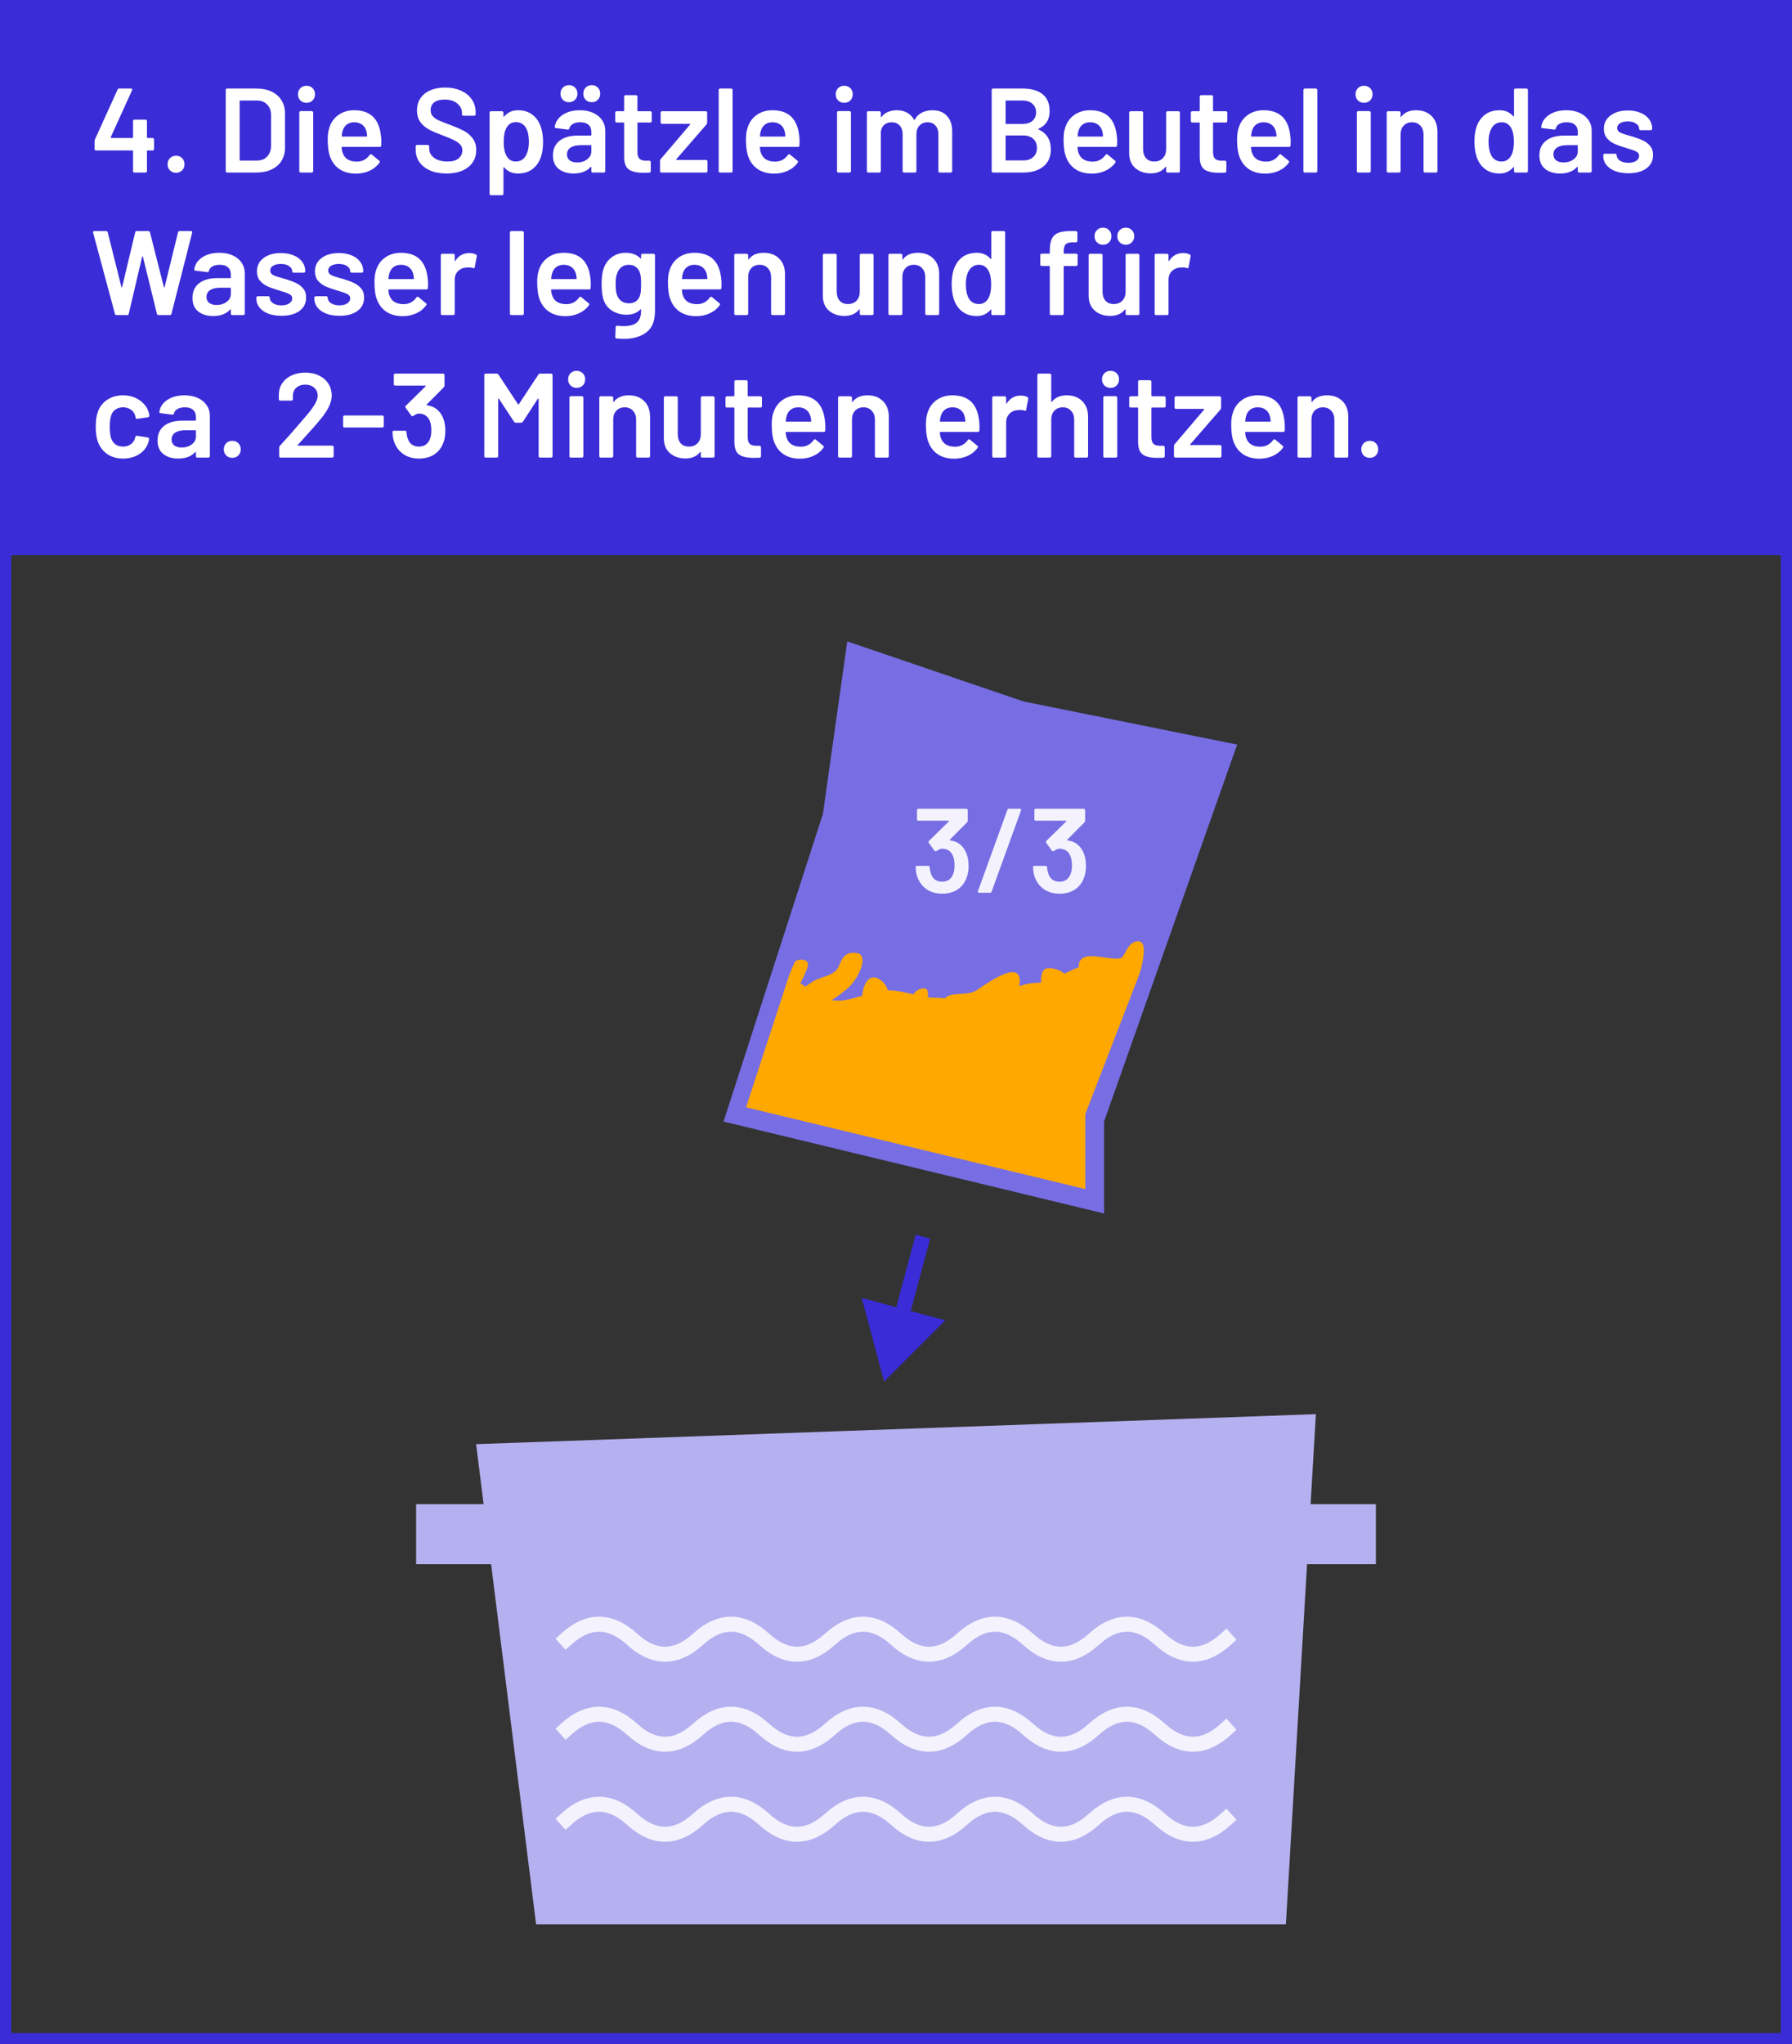 <svg viewBox="0 0 478 545" fill="none" xmlns="http://www.w3.org/2000/svg">
<rect x="0" y="0" width="478" height="545" fill="#333333" stroke="none"/>
<path d="M127 385.004L351 377.004L343 513.004H143L127 385.004Z" fill="#B5B0F0"/>
<path d="M193 299L219.5 217L226 171L273 187L330 198.5L294.5 299V323.5L193 299Z" fill="#776EE4"/>
<path fill-rule="evenodd" clip-rule="evenodd" d="M304 259.501L289.5 297.001V317.001L199 295.204L210.5 260.001C210.833 259.168 211.6 257.301 212 256.501C212.5 255.501 216 255.501 215.5 257.501C215.18 258.779 214.201 260.781 213.48 262.129C213.914 262.421 214.385 262.731 214.885 263.051C215.411 262.583 216.017 262.196 216.539 261.864C216.702 261.759 216.858 261.66 217 261.566C217.525 261.216 218.356 260.927 219.257 260.614C220.932 260.032 222.85 259.366 223.5 258.066C223.643 257.78 223.776 257.484 223.908 257.188C224.704 255.413 225.5 253.637 228.5 254.066C232 254.566 229 261.065 226 263.565C224.952 264.439 223.478 265.617 221.895 266.61C224.453 267.096 227.257 266.293 229.974 265.454C230.158 262.94 231.353 260.565 233 260.565C234.656 260.565 236.312 262.279 236.833 264.004C239.21 264.048 241.338 264.555 243.404 265.047L243.616 265.097C244.341 264.122 245.214 263.501 246.5 263.501C247.531 263.501 247.632 264.563 247.488 265.867C248.15 265.951 248.819 266.001 249.5 266.001C250.62 266.001 251.411 266.068 252.044 266.168C252.854 265.169 254.466 265.071 256.171 264.969C257.715 264.876 259.334 264.778 260.5 264.001C260.69 263.875 260.903 263.73 261.137 263.572C264.6 261.231 272.468 255.912 272 262.001C271.976 262.318 271.905 262.629 271.792 262.933C273.253 262.457 274.792 262.001 277 262.001C277.238 262.001 277.474 261.989 277.708 261.966C277.572 260.575 277.964 259.036 278.5 258.501C279.284 257.717 282.524 258.162 283.889 259.594C285.132 258.951 286.396 258.325 287.731 257.928C287.666 256.487 288.21 255.299 290 255C291.285 254.786 293.028 255.031 294.681 255.262C296.886 255.571 298.928 255.858 299.5 255C299.695 254.708 299.89 254.358 300.096 253.989C300.947 252.463 301.988 250.598 304 251.001C306 251.401 304.833 256.834 304 259.501Z" fill="#FFA800"/>
<path fill-rule="evenodd" clip-rule="evenodd" d="M239.069 348.483L229.847 346.012L235.824 368.319L252.154 351.989L242.932 349.518L248.109 330.2L244.245 329.164L239.069 348.483Z" fill="#3A2CD7"/>
<path d="M111 401.004H135V417.004H111V401.004Z" fill="#B5B0F0"/>
<path d="M343 401.004H367V417.004H343V401.004Z" fill="#B5B0F0"/>
<path fill-rule="evenodd" clip-rule="evenodd" d="M159.799 435.004C157.516 435.004 155.041 436.033 152.344 438.484L150.865 439.829L148.174 436.869L149.654 435.524C152.824 432.642 156.216 431.004 159.799 431.004C163.383 431.004 166.774 432.642 169.944 435.524C172.641 437.975 175.116 439.004 177.399 439.004C179.682 439.004 182.157 437.975 184.854 435.524C188.024 432.642 191.416 431.004 194.999 431.004C198.583 431.004 201.974 432.642 205.144 435.524C207.841 437.975 210.316 439.004 212.599 439.004C214.882 439.004 217.357 437.975 220.054 435.524C223.224 432.642 226.616 431.004 230.199 431.004C233.783 431.004 237.174 432.642 240.344 435.524C243.041 437.975 245.516 439.004 247.799 439.004C250.082 439.004 252.557 437.975 255.254 435.524C258.424 432.642 261.816 431.004 265.399 431.004C268.983 431.004 272.374 432.642 275.544 435.524C278.241 437.975 280.716 439.004 282.999 439.004C285.282 439.004 287.757 437.975 290.454 435.524C293.624 432.642 297.016 431.004 300.599 431.004C304.183 431.004 307.574 432.642 310.744 435.524C313.441 437.975 315.916 439.004 318.199 439.004C320.482 439.004 322.957 437.975 325.654 435.524L327.134 434.179L329.824 437.138L328.344 438.484C325.174 441.366 321.783 443.004 318.199 443.004C314.616 443.004 311.224 441.366 308.054 438.484C305.357 436.033 302.882 435.004 300.599 435.004C298.316 435.004 295.841 436.033 293.144 438.484C289.974 441.366 286.583 443.004 282.999 443.004C279.416 443.004 276.024 441.366 272.854 438.484C270.157 436.033 267.682 435.004 265.399 435.004C263.116 435.004 260.641 436.033 257.944 438.484C254.774 441.366 251.383 443.004 247.799 443.004C244.216 443.004 240.824 441.366 237.654 438.484C234.957 436.033 232.482 435.004 230.199 435.004C227.916 435.004 225.441 436.033 222.744 438.484C219.574 441.366 216.183 443.004 212.599 443.004C209.016 443.004 205.624 441.366 202.454 438.484C199.757 436.033 197.282 435.004 194.999 435.004C192.716 435.004 190.241 436.033 187.544 438.484C184.374 441.366 180.983 443.004 177.399 443.004C173.816 443.004 170.424 441.366 167.254 438.484C164.557 436.033 162.082 435.004 159.799 435.004Z" fill="#F3F2FD"/>
<path fill-rule="evenodd" clip-rule="evenodd" d="M159.799 459.004C157.516 459.004 155.041 460.033 152.344 462.484L150.865 463.829L148.174 460.869L149.654 459.524C152.824 456.642 156.216 455.004 159.799 455.004C163.383 455.004 166.774 456.642 169.944 459.524C172.641 461.975 175.116 463.004 177.399 463.004C179.682 463.004 182.157 461.975 184.854 459.524C188.024 456.642 191.416 455.004 194.999 455.004C198.583 455.004 201.974 456.642 205.144 459.524C207.841 461.975 210.316 463.004 212.599 463.004C214.882 463.004 217.357 461.975 220.054 459.524C223.224 456.642 226.616 455.004 230.199 455.004C233.783 455.004 237.174 456.642 240.344 459.524C243.041 461.975 245.516 463.004 247.799 463.004C250.082 463.004 252.557 461.975 255.254 459.524C258.424 456.642 261.816 455.004 265.399 455.004C268.983 455.004 272.374 456.642 275.544 459.524C278.241 461.975 280.716 463.004 282.999 463.004C285.282 463.004 287.757 461.975 290.454 459.524C293.624 456.642 297.016 455.004 300.599 455.004C304.183 455.004 307.574 456.642 310.744 459.524C313.441 461.975 315.916 463.004 318.199 463.004C320.482 463.004 322.957 461.975 325.654 459.524L327.134 458.179L329.824 461.138L328.344 462.484C325.174 465.366 321.783 467.004 318.199 467.004C314.616 467.004 311.224 465.366 308.054 462.484C305.357 460.033 302.882 459.004 300.599 459.004C298.316 459.004 295.841 460.033 293.144 462.484C289.974 465.366 286.583 467.004 282.999 467.004C279.416 467.004 276.024 465.366 272.854 462.484C270.157 460.033 267.682 459.004 265.399 459.004C263.116 459.004 260.641 460.033 257.944 462.484C254.774 465.366 251.383 467.004 247.799 467.004C244.216 467.004 240.824 465.366 237.654 462.484C234.957 460.033 232.482 459.004 230.199 459.004C227.916 459.004 225.441 460.033 222.744 462.484C219.574 465.366 216.183 467.004 212.599 467.004C209.016 467.004 205.624 465.366 202.454 462.484C199.757 460.033 197.282 459.004 194.999 459.004C192.716 459.004 190.241 460.033 187.544 462.484C184.374 465.366 180.983 467.004 177.399 467.004C173.816 467.004 170.424 465.366 167.254 462.484C164.557 460.033 162.082 459.004 159.799 459.004Z" fill="#F3F2FD"/>
<path fill-rule="evenodd" clip-rule="evenodd" d="M159.799 483.004C157.516 483.004 155.041 484.033 152.344 486.484L150.865 487.829L148.174 484.869L149.654 483.524C152.824 480.642 156.216 479.004 159.799 479.004C163.383 479.004 166.774 480.642 169.944 483.524C172.641 485.975 175.116 487.004 177.399 487.004C179.682 487.004 182.157 485.975 184.854 483.524C188.024 480.642 191.416 479.004 194.999 479.004C198.583 479.004 201.974 480.642 205.144 483.524C207.841 485.975 210.316 487.004 212.599 487.004C214.882 487.004 217.357 485.975 220.054 483.524C223.224 480.642 226.616 479.004 230.199 479.004C233.783 479.004 237.174 480.642 240.344 483.524C243.041 485.975 245.516 487.004 247.799 487.004C250.082 487.004 252.557 485.975 255.254 483.524C258.424 480.642 261.816 479.004 265.399 479.004C268.983 479.004 272.374 480.642 275.544 483.524C278.241 485.975 280.716 487.004 282.999 487.004C285.282 487.004 287.757 485.975 290.454 483.524C293.624 480.642 297.016 479.004 300.599 479.004C304.183 479.004 307.574 480.642 310.744 483.524C313.441 485.975 315.916 487.004 318.199 487.004C320.482 487.004 322.957 485.975 325.654 483.524L327.134 482.179L329.824 485.138L328.344 486.484C325.174 489.366 321.783 491.004 318.199 491.004C314.616 491.004 311.224 489.366 308.054 486.484C305.357 484.033 302.882 483.004 300.599 483.004C298.316 483.004 295.841 484.033 293.144 486.484C289.974 489.366 286.583 491.004 282.999 491.004C279.416 491.004 276.024 489.366 272.854 486.484C270.157 484.033 267.682 483.004 265.399 483.004C263.116 483.004 260.641 484.033 257.944 486.484C254.774 489.366 251.383 491.004 247.799 491.004C244.216 491.004 240.824 489.366 237.654 486.484C234.957 484.033 232.482 483.004 230.199 483.004C227.916 483.004 225.441 484.033 222.744 486.484C219.574 489.366 216.183 491.004 212.599 491.004C209.016 491.004 205.624 489.366 202.454 486.484C199.757 484.033 197.282 483.004 194.999 483.004C192.716 483.004 190.241 484.033 187.544 486.484C184.374 489.366 180.983 491.004 177.399 491.004C173.816 491.004 170.424 489.366 167.254 486.484C164.557 484.033 162.082 483.004 159.799 483.004Z" fill="#F3F2FD"/>
<path d="M257.72 227.344C258.147 228.368 258.36 229.541 258.36 230.864C258.36 232.058 258.179 233.114 257.816 234.032C257.325 235.376 256.515 236.421 255.384 237.168C254.253 237.893 252.888 238.256 251.288 238.256C249.709 238.256 248.333 237.861 247.16 237.072C246.008 236.261 245.187 235.173 244.696 233.808C244.44 233.146 244.291 232.282 244.248 231.216C244.248 230.96 244.376 230.832 244.632 230.832H247.608C247.864 230.832 247.992 230.96 247.992 231.216C248.035 231.898 248.141 232.442 248.312 232.848C248.504 233.53 248.856 234.074 249.368 234.48C249.901 234.864 250.541 235.056 251.288 235.056C252.696 235.056 253.667 234.416 254.2 233.136C254.477 232.517 254.616 231.717 254.616 230.736C254.616 229.648 254.456 228.752 254.136 228.048C253.581 226.853 252.621 226.256 251.256 226.256C250.893 226.256 250.403 226.469 249.784 226.896C249.699 226.938 249.624 226.96 249.56 226.96C249.453 226.96 249.347 226.896 249.24 226.768L247.768 224.72C247.704 224.613 247.672 224.528 247.672 224.464C247.672 224.357 247.715 224.261 247.8 224.176L253.08 218.992C253.123 218.949 253.133 218.906 253.112 218.864C253.091 218.821 253.048 218.8 252.984 218.8H244.984C244.877 218.8 244.781 218.768 244.696 218.704C244.632 218.618 244.6 218.522 244.6 218.416V215.984C244.6 215.877 244.632 215.792 244.696 215.728C244.781 215.642 244.877 215.6 244.984 215.6H257.752C257.859 215.6 257.944 215.642 258.008 215.728C258.093 215.792 258.136 215.877 258.136 215.984V218.768C258.136 218.96 258.072 219.12 257.944 219.248L253.368 223.856C253.283 223.941 253.325 224.005 253.496 224.048C255.48 224.325 256.888 225.424 257.72 227.344Z" fill="#F3F2FD"/>
<path d="M261.184 238C261.056 238 260.96 237.968 260.896 237.904C260.832 237.818 260.821 237.701 260.864 237.552L268.704 215.92C268.768 215.706 268.907 215.6 269.12 215.6H272.032C272.16 215.6 272.256 215.642 272.32 215.728C272.384 215.792 272.395 215.898 272.352 216.048L264.512 237.68C264.448 237.893 264.309 238 264.096 238H261.184Z" fill="#F3F2FD"/>
<path d="M289.033 227.344C289.459 228.368 289.673 229.541 289.673 230.864C289.673 232.058 289.491 233.114 289.129 234.032C288.638 235.376 287.827 236.421 286.697 237.168C285.566 237.893 284.201 238.256 282.601 238.256C281.022 238.256 279.646 237.861 278.473 237.072C277.321 236.261 276.499 235.173 276.009 233.808C275.753 233.146 275.603 232.282 275.561 231.216C275.561 230.96 275.689 230.832 275.945 230.832H278.921C279.177 230.832 279.305 230.96 279.305 231.216C279.347 231.898 279.454 232.442 279.625 232.848C279.817 233.53 280.169 234.074 280.681 234.48C281.214 234.864 281.854 235.056 282.601 235.056C284.009 235.056 284.979 234.416 285.513 233.136C285.79 232.517 285.929 231.717 285.929 230.736C285.929 229.648 285.769 228.752 285.449 228.048C284.894 226.853 283.934 226.256 282.569 226.256C282.206 226.256 281.715 226.469 281.097 226.896C281.011 226.938 280.937 226.96 280.873 226.96C280.766 226.96 280.659 226.896 280.553 226.768L279.081 224.72C279.017 224.613 278.985 224.528 278.985 224.464C278.985 224.357 279.027 224.261 279.113 224.176L284.393 218.992C284.435 218.949 284.446 218.906 284.425 218.864C284.403 218.821 284.361 218.8 284.297 218.8H276.297C276.19 218.8 276.094 218.768 276.009 218.704C275.945 218.618 275.913 218.522 275.913 218.416V215.984C275.913 215.877 275.945 215.792 276.009 215.728C276.094 215.642 276.19 215.6 276.297 215.6H289.065C289.171 215.6 289.257 215.642 289.321 215.728C289.406 215.792 289.449 215.877 289.449 215.984V218.768C289.449 218.96 289.385 219.12 289.257 219.248L284.681 223.856C284.595 223.941 284.638 224.005 284.809 224.048C286.793 224.325 288.201 225.424 289.033 227.344Z" fill="#F3F2FD"/>
<rect x="1.5" y="1.5" width="475" height="542" stroke="#3A2CD7" stroke-width="3"/>
<rect width="478" height="148" fill="#3A2CD7"/>
<path d="M40.704 36.784C40.811 36.784 40.896 36.827 40.96 36.912C41.045 36.976 41.088 37.061 41.088 37.168V39.728C41.088 39.835 41.045 39.931 40.96 40.016C40.896 40.08 40.811 40.112 40.704 40.112H39.36C39.253 40.112 39.2 40.165 39.2 40.272V45.616C39.2 45.723 39.157 45.819 39.072 45.904C39.008 45.968 38.923 46 38.816 46H35.872C35.765 46 35.669 45.968 35.584 45.904C35.52 45.819 35.488 45.723 35.488 45.616V40.272C35.488 40.165 35.435 40.112 35.328 40.112H25.6C25.493 40.112 25.397 40.08 25.312 40.016C25.248 39.931 25.216 39.835 25.216 39.728V37.68C25.216 37.552 25.248 37.392 25.312 37.2L31.36 23.888C31.445 23.696 31.595 23.6 31.808 23.6H34.944C35.093 23.6 35.189 23.643 35.232 23.728C35.296 23.792 35.296 23.899 35.232 24.048L29.536 36.592C29.515 36.635 29.515 36.677 29.536 36.72C29.557 36.763 29.589 36.784 29.632 36.784H35.328C35.435 36.784 35.488 36.731 35.488 36.624V32.272C35.488 32.165 35.52 32.08 35.584 32.016C35.669 31.931 35.765 31.888 35.872 31.888H38.816C38.923 31.888 39.008 31.931 39.072 32.016C39.157 32.08 39.2 32.165 39.2 32.272V36.624C39.2 36.731 39.253 36.784 39.36 36.784H40.704ZM46.975 46.064C46.313 46.064 45.769 45.851 45.343 45.424C44.916 44.997 44.703 44.453 44.703 43.792C44.703 43.131 44.916 42.587 45.343 42.16C45.769 41.733 46.313 41.52 46.975 41.52C47.636 41.52 48.169 41.733 48.575 42.16C49.001 42.587 49.215 43.131 49.215 43.792C49.215 44.453 49.001 44.997 48.575 45.424C48.148 45.851 47.615 46.064 46.975 46.064ZM60.595 46C60.488 46 60.392 45.968 60.307 45.904C60.243 45.819 60.211 45.723 60.211 45.616V23.984C60.211 23.877 60.243 23.792 60.307 23.728C60.392 23.643 60.488 23.6 60.595 23.6H68.403C69.918 23.6 71.251 23.867 72.403 24.4C73.555 24.933 74.44 25.701 75.059 26.704C75.699 27.685 76.019 28.837 76.019 30.16V39.44C76.019 40.763 75.699 41.925 75.059 42.928C74.44 43.909 73.555 44.667 72.403 45.2C71.251 45.733 69.918 46 68.403 46H60.595ZM63.923 42.64C63.923 42.747 63.976 42.8 64.083 42.8H68.563C69.694 42.8 70.59 42.448 71.251 41.744C71.934 41.019 72.286 40.059 72.307 38.864V30.768C72.307 29.552 71.966 28.592 71.283 27.888C70.6 27.163 69.683 26.8 68.531 26.8H64.083C63.976 26.8 63.923 26.853 63.923 26.96V42.64ZM81.752 27.408C81.091 27.408 80.547 27.195 80.12 26.768C79.694 26.341 79.48 25.797 79.48 25.136C79.48 24.475 79.694 23.931 80.12 23.504C80.547 23.077 81.091 22.864 81.752 22.864C82.414 22.864 82.958 23.077 83.384 23.504C83.811 23.931 84.024 24.475 84.024 25.136C84.024 25.797 83.811 26.341 83.384 26.768C82.958 27.195 82.414 27.408 81.752 27.408ZM80.216 46C80.11 46 80.014 45.968 79.928 45.904C79.864 45.819 79.832 45.723 79.832 45.616V30C79.832 29.893 79.864 29.808 79.928 29.744C80.014 29.659 80.11 29.616 80.216 29.616H83.16C83.267 29.616 83.352 29.659 83.416 29.744C83.502 29.808 83.544 29.893 83.544 30V45.616C83.544 45.723 83.502 45.819 83.416 45.904C83.352 45.968 83.267 46 83.16 46H80.216ZM101.589 35.984C101.674 36.517 101.717 37.115 101.717 37.776L101.685 38.768C101.685 39.024 101.557 39.152 101.301 39.152H91.284C91.178 39.152 91.124 39.205 91.124 39.312C91.189 40.016 91.284 40.496 91.412 40.752C91.924 42.288 93.172 43.067 95.156 43.088C96.607 43.088 97.759 42.491 98.612 41.296C98.698 41.168 98.805 41.104 98.933 41.104C99.018 41.104 99.093 41.136 99.156 41.2L101.141 42.832C101.333 42.981 101.365 43.152 101.237 43.344C100.575 44.283 99.69 45.008 98.581 45.52C97.493 46.032 96.276 46.288 94.933 46.288C93.269 46.288 91.85 45.915 90.677 45.168C89.525 44.421 88.682 43.376 88.148 42.032C87.658 40.88 87.412 39.28 87.412 37.232C87.412 35.995 87.54 34.992 87.796 34.224C88.223 32.731 89.023 31.557 90.197 30.704C91.391 29.829 92.82 29.392 94.484 29.392C98.687 29.392 101.055 31.589 101.589 35.984ZM94.484 32.592C93.695 32.592 93.034 32.795 92.501 33.2C91.989 33.584 91.626 34.128 91.412 34.832C91.284 35.195 91.199 35.664 91.156 36.24C91.114 36.347 91.156 36.4 91.284 36.4H97.781C97.887 36.4 97.941 36.347 97.941 36.24C97.898 35.707 97.834 35.301 97.749 35.024C97.556 34.256 97.172 33.659 96.597 33.232C96.042 32.805 95.338 32.592 94.484 32.592ZM119.099 46.256C117.435 46.256 115.985 45.989 114.747 45.456C113.51 44.923 112.55 44.176 111.867 43.216C111.206 42.256 110.875 41.125 110.875 39.824V39.024C110.875 38.917 110.907 38.832 110.971 38.768C111.057 38.683 111.153 38.64 111.259 38.64H114.107C114.214 38.64 114.299 38.683 114.363 38.768C114.449 38.832 114.491 38.917 114.491 39.024V39.632C114.491 40.613 114.929 41.435 115.803 42.096C116.678 42.736 117.873 43.056 119.387 43.056C120.689 43.056 121.67 42.779 122.331 42.224C122.993 41.669 123.323 40.955 123.323 40.08C123.323 39.483 123.142 38.981 122.779 38.576C122.417 38.149 121.894 37.765 121.211 37.424C120.55 37.083 119.547 36.656 118.203 36.144C116.689 35.589 115.462 35.067 114.523 34.576C113.585 34.085 112.795 33.424 112.155 32.592C111.537 31.739 111.227 30.683 111.227 29.424C111.227 27.547 111.91 26.064 113.275 24.976C114.641 23.888 116.465 23.344 118.747 23.344C120.347 23.344 121.755 23.621 122.971 24.176C124.209 24.731 125.169 25.509 125.851 26.512C126.534 27.493 126.875 28.635 126.875 29.936V30.48C126.875 30.587 126.833 30.683 126.747 30.768C126.683 30.832 126.598 30.864 126.491 30.864H123.611C123.505 30.864 123.409 30.832 123.323 30.768C123.259 30.683 123.227 30.587 123.227 30.48V30.128C123.227 29.125 122.811 28.283 121.979 27.6C121.169 26.896 120.038 26.544 118.587 26.544C117.414 26.544 116.497 26.789 115.835 27.28C115.195 27.771 114.875 28.464 114.875 29.36C114.875 30 115.046 30.523 115.387 30.928C115.729 31.333 116.241 31.707 116.923 32.048C117.606 32.368 118.662 32.784 120.091 33.296C121.606 33.872 122.811 34.395 123.707 34.864C124.625 35.333 125.403 35.995 126.043 36.848C126.705 37.68 127.035 38.725 127.035 39.984C127.035 41.904 126.321 43.429 124.891 44.56C123.483 45.691 121.553 46.256 119.099 46.256ZM144.278 33.872C144.662 34.96 144.854 36.293 144.854 37.872C144.854 39.387 144.672 40.688 144.31 41.776C143.84 43.184 143.083 44.283 142.038 45.072C141.014 45.861 139.712 46.256 138.134 46.256C136.619 46.256 135.403 45.712 134.486 44.624C134.443 44.581 134.4 44.571 134.358 44.592C134.315 44.613 134.294 44.656 134.294 44.72V51.664C134.294 51.771 134.251 51.856 134.166 51.92C134.102 52.005 134.016 52.048 133.91 52.048H130.966C130.859 52.048 130.763 52.005 130.678 51.92C130.614 51.856 130.582 51.771 130.582 51.664V30.032C130.582 29.925 130.614 29.84 130.678 29.776C130.763 29.691 130.859 29.648 130.966 29.648H133.91C134.016 29.648 134.102 29.691 134.166 29.776C134.251 29.84 134.294 29.925 134.294 30.032V30.992C134.294 31.056 134.315 31.099 134.358 31.12C134.4 31.141 134.443 31.12 134.486 31.056C135.424 29.947 136.651 29.392 138.166 29.392C139.68 29.392 140.96 29.787 142.006 30.576C143.051 31.365 143.808 32.464 144.278 33.872ZM140.118 41.712C140.758 40.731 141.078 39.429 141.078 37.808C141.078 36.251 140.822 35.024 140.31 34.128C139.712 33.083 138.806 32.56 137.59 32.56C136.48 32.56 135.648 33.072 135.094 34.096C134.603 34.928 134.358 36.165 134.358 37.808C134.358 39.493 134.624 40.773 135.158 41.648C135.712 42.587 136.512 43.056 137.558 43.056C138.688 43.056 139.542 42.608 140.118 41.712ZM154.693 29.392C156.037 29.392 157.221 29.627 158.245 30.096C159.269 30.565 160.058 31.216 160.613 32.048C161.167 32.859 161.445 33.787 161.445 34.832V45.616C161.445 45.723 161.402 45.819 161.317 45.904C161.253 45.968 161.167 46 161.061 46H158.117C158.01 46 157.914 45.968 157.829 45.904C157.765 45.819 157.733 45.723 157.733 45.616V44.592C157.733 44.528 157.711 44.496 157.669 44.496C157.626 44.475 157.583 44.485 157.541 44.528C156.495 45.68 154.981 46.256 152.997 46.256C151.397 46.256 150.074 45.851 149.029 45.04C148.005 44.229 147.493 43.024 147.493 41.424C147.493 39.76 148.069 38.469 149.221 37.552C150.394 36.613 152.037 36.144 154.149 36.144H157.573C157.679 36.144 157.733 36.091 157.733 35.984V35.216C157.733 34.384 157.487 33.744 156.997 33.296C156.506 32.827 155.77 32.592 154.789 32.592C153.978 32.592 153.317 32.741 152.805 33.04C152.314 33.317 152.005 33.712 151.877 34.224C151.813 34.48 151.663 34.587 151.429 34.544L148.325 34.16C148.218 34.139 148.122 34.107 148.037 34.064C147.973 34 147.951 33.925 147.973 33.84C148.143 32.539 148.837 31.472 150.053 30.64C151.29 29.808 152.837 29.392 154.693 29.392ZM153.925 43.312C154.97 43.312 155.866 43.035 156.613 42.48C157.359 41.925 157.733 41.221 157.733 40.368V38.864C157.733 38.757 157.679 38.704 157.573 38.704H154.885C153.754 38.704 152.858 38.917 152.197 39.344C151.557 39.771 151.237 40.379 151.237 41.168C151.237 41.851 151.482 42.384 151.973 42.768C152.485 43.131 153.135 43.312 153.925 43.312ZM157.861 27.248C157.199 27.248 156.655 27.035 156.229 26.608C155.802 26.181 155.589 25.637 155.589 24.976C155.589 24.315 155.802 23.771 156.229 23.344C156.655 22.917 157.199 22.704 157.861 22.704C158.522 22.704 159.055 22.917 159.461 23.344C159.887 23.771 160.101 24.315 160.101 24.976C160.101 25.637 159.887 26.181 159.461 26.608C159.034 27.035 158.501 27.248 157.861 27.248ZM151.781 27.248C151.119 27.248 150.575 27.035 150.149 26.608C149.722 26.181 149.509 25.637 149.509 24.976C149.509 24.315 149.722 23.771 150.149 23.344C150.575 22.917 151.119 22.704 151.781 22.704C152.442 22.704 152.975 22.917 153.381 23.344C153.807 23.771 154.021 24.315 154.021 24.976C154.021 25.637 153.807 26.181 153.381 26.608C152.954 27.035 152.421 27.248 151.781 27.248ZM173.844 32.272C173.844 32.379 173.801 32.475 173.716 32.56C173.652 32.624 173.566 32.656 173.46 32.656H170.196C170.089 32.656 170.036 32.709 170.036 32.816V40.528C170.036 41.339 170.206 41.925 170.548 42.288C170.91 42.651 171.476 42.832 172.244 42.832H173.204C173.31 42.832 173.396 42.875 173.46 42.96C173.545 43.024 173.588 43.109 173.588 43.216V45.616C173.588 45.851 173.46 45.989 173.204 46.032L171.54 46.064C169.854 46.064 168.596 45.776 167.764 45.2C166.932 44.624 166.505 43.536 166.484 41.936V32.816C166.484 32.709 166.43 32.656 166.324 32.656H164.5C164.393 32.656 164.297 32.624 164.212 32.56C164.148 32.475 164.116 32.379 164.116 32.272V30.032C164.116 29.925 164.148 29.84 164.212 29.776C164.297 29.691 164.393 29.648 164.5 29.648H166.324C166.43 29.648 166.484 29.595 166.484 29.488V25.744C166.484 25.637 166.516 25.552 166.58 25.488C166.665 25.403 166.761 25.36 166.868 25.36H169.652C169.758 25.36 169.844 25.403 169.908 25.488C169.993 25.552 170.036 25.637 170.036 25.744V29.488C170.036 29.595 170.089 29.648 170.196 29.648H173.46C173.566 29.648 173.652 29.691 173.716 29.776C173.801 29.84 173.844 29.925 173.844 30.032V32.272ZM176.436 46C176.33 46 176.234 45.968 176.148 45.904C176.084 45.819 176.052 45.723 176.052 45.616V42.896C176.052 42.704 176.106 42.555 176.212 42.448L184.084 33.2C184.191 33.072 184.159 33.008 183.988 33.008H176.596C176.49 33.008 176.394 32.976 176.308 32.912C176.244 32.827 176.212 32.731 176.212 32.624V30.032C176.212 29.925 176.244 29.84 176.308 29.776C176.394 29.691 176.49 29.648 176.596 29.648H188.244C188.351 29.648 188.436 29.691 188.5 29.776C188.586 29.84 188.628 29.925 188.628 30.032V32.752C188.628 32.923 188.564 33.072 188.436 33.2L180.404 42.448C180.319 42.576 180.351 42.64 180.5 42.64H188.34C188.447 42.64 188.532 42.683 188.596 42.768C188.682 42.832 188.724 42.917 188.724 43.024V45.616C188.724 45.723 188.682 45.819 188.596 45.904C188.532 45.968 188.447 46 188.34 46H176.436ZM192.087 46C191.98 46 191.884 45.968 191.799 45.904C191.735 45.819 191.703 45.723 191.703 45.616V23.984C191.703 23.877 191.735 23.792 191.799 23.728C191.884 23.643 191.98 23.6 192.087 23.6H195.031C195.137 23.6 195.223 23.643 195.287 23.728C195.372 23.792 195.415 23.877 195.415 23.984V45.616C195.415 45.723 195.372 45.819 195.287 45.904C195.223 45.968 195.137 46 195.031 46H192.087ZM213.151 35.984C213.236 36.517 213.279 37.115 213.279 37.776L213.247 38.768C213.247 39.024 213.119 39.152 212.863 39.152H202.847C202.74 39.152 202.687 39.205 202.687 39.312C202.751 40.016 202.847 40.496 202.975 40.752C203.487 42.288 204.735 43.067 206.719 43.088C208.17 43.088 209.322 42.491 210.175 41.296C210.26 41.168 210.367 41.104 210.495 41.104C210.58 41.104 210.655 41.136 210.719 41.2L212.703 42.832C212.895 42.981 212.927 43.152 212.799 43.344C212.138 44.283 211.252 45.008 210.143 45.52C209.055 46.032 207.839 46.288 206.495 46.288C204.831 46.288 203.412 45.915 202.239 45.168C201.087 44.421 200.244 43.376 199.711 42.032C199.22 40.88 198.975 39.28 198.975 37.232C198.975 35.995 199.103 34.992 199.359 34.224C199.786 32.731 200.586 31.557 201.759 30.704C202.954 29.829 204.383 29.392 206.047 29.392C210.25 29.392 212.618 31.589 213.151 35.984ZM206.047 32.592C205.258 32.592 204.596 32.795 204.063 33.2C203.551 33.584 203.188 34.128 202.975 34.832C202.847 35.195 202.762 35.664 202.719 36.24C202.676 36.347 202.719 36.4 202.847 36.4H209.343C209.45 36.4 209.503 36.347 209.503 36.24C209.46 35.707 209.396 35.301 209.311 35.024C209.119 34.256 208.735 33.659 208.159 33.232C207.604 32.805 206.9 32.592 206.047 32.592ZM225.19 27.408C224.528 27.408 223.984 27.195 223.558 26.768C223.131 26.341 222.918 25.797 222.918 25.136C222.918 24.475 223.131 23.931 223.558 23.504C223.984 23.077 224.528 22.864 225.19 22.864C225.851 22.864 226.395 23.077 226.822 23.504C227.248 23.931 227.462 24.475 227.462 25.136C227.462 25.797 227.248 26.341 226.822 26.768C226.395 27.195 225.851 27.408 225.19 27.408ZM223.654 46C223.547 46 223.451 45.968 223.366 45.904C223.302 45.819 223.27 45.723 223.27 45.616V30C223.27 29.893 223.302 29.808 223.366 29.744C223.451 29.659 223.547 29.616 223.654 29.616H226.598C226.704 29.616 226.79 29.659 226.854 29.744C226.939 29.808 226.982 29.893 226.982 30V45.616C226.982 45.723 226.939 45.819 226.854 45.904C226.79 45.968 226.704 46 226.598 46H223.654ZM248.738 29.392C250.381 29.392 251.661 29.893 252.578 30.896C253.517 31.877 253.986 33.253 253.986 35.024V45.616C253.986 45.723 253.943 45.819 253.858 45.904C253.794 45.968 253.709 46 253.602 46H250.69C250.583 46 250.487 45.968 250.402 45.904C250.338 45.819 250.306 45.723 250.306 45.616V35.792C250.306 34.811 250.039 34.032 249.506 33.456C248.994 32.88 248.301 32.592 247.426 32.592C246.551 32.592 245.837 32.88 245.282 33.456C244.727 34.032 244.45 34.8 244.45 35.76V45.616C244.45 45.723 244.407 45.819 244.322 45.904C244.258 45.968 244.173 46 244.066 46H241.154C241.047 46 240.951 45.968 240.866 45.904C240.802 45.819 240.77 45.723 240.77 45.616V35.792C240.77 34.811 240.503 34.032 239.97 33.456C239.437 32.88 238.733 32.592 237.858 32.592C237.047 32.592 236.375 32.827 235.842 33.296C235.33 33.765 235.031 34.405 234.946 35.216V45.616C234.946 45.723 234.903 45.819 234.818 45.904C234.754 45.968 234.669 46 234.562 46H231.618C231.511 46 231.415 45.968 231.33 45.904C231.266 45.819 231.234 45.723 231.234 45.616V30.032C231.234 29.925 231.266 29.84 231.33 29.776C231.415 29.691 231.511 29.648 231.618 29.648H234.562C234.669 29.648 234.754 29.691 234.818 29.776C234.903 29.84 234.946 29.925 234.946 30.032V31.088C234.946 31.152 234.967 31.195 235.01 31.216C235.053 31.237 235.095 31.216 235.138 31.152C235.607 30.555 236.183 30.117 236.866 29.84C237.57 29.541 238.349 29.392 239.202 29.392C240.247 29.392 241.165 29.605 241.954 30.032C242.743 30.459 243.351 31.077 243.778 31.888C243.842 31.973 243.917 31.973 244.002 31.888C244.471 31.035 245.122 30.405 245.954 30C246.786 29.595 247.714 29.392 248.738 29.392ZM277.036 34.32C276.908 34.384 276.908 34.448 277.036 34.512C279.212 35.536 280.3 37.296 280.3 39.792C280.3 41.819 279.617 43.365 278.252 44.432C276.908 45.477 275.148 46 272.972 46H264.908C264.801 46 264.705 45.968 264.62 45.904C264.556 45.819 264.524 45.723 264.524 45.616V23.984C264.524 23.877 264.556 23.792 264.62 23.728C264.705 23.643 264.801 23.6 264.908 23.6H272.716C275.041 23.6 276.833 24.101 278.092 25.104C279.35 26.107 279.98 27.621 279.98 29.648C279.98 31.888 278.998 33.445 277.036 34.32ZM268.396 26.8C268.289 26.8 268.236 26.853 268.236 26.96V32.88C268.236 32.987 268.289 33.04 268.396 33.04H272.716C273.846 33.04 274.732 32.773 275.372 32.24C276.033 31.685 276.364 30.928 276.364 29.968C276.364 28.987 276.033 28.219 275.372 27.664C274.732 27.088 273.846 26.8 272.716 26.8H268.396ZM272.972 42.768C274.081 42.768 274.956 42.469 275.596 41.872C276.257 41.275 276.588 40.464 276.588 39.44C276.588 38.395 276.257 37.584 275.596 37.008C274.934 36.411 274.038 36.112 272.908 36.112H268.396C268.289 36.112 268.236 36.165 268.236 36.272V42.608C268.236 42.715 268.289 42.768 268.396 42.768H272.972ZM297.87 35.984C297.955 36.517 297.998 37.115 297.998 37.776L297.966 38.768C297.966 39.024 297.838 39.152 297.582 39.152H287.566C287.459 39.152 287.406 39.205 287.406 39.312C287.47 40.016 287.566 40.496 287.694 40.752C288.206 42.288 289.454 43.067 291.438 43.088C292.888 43.088 294.04 42.491 294.894 41.296C294.979 41.168 295.086 41.104 295.214 41.104C295.299 41.104 295.374 41.136 295.438 41.2L297.422 42.832C297.614 42.981 297.646 43.152 297.518 43.344C296.856 44.283 295.971 45.008 294.862 45.52C293.774 46.032 292.558 46.288 291.214 46.288C289.55 46.288 288.131 45.915 286.958 45.168C285.806 44.421 284.963 43.376 284.43 42.032C283.939 40.88 283.694 39.28 283.694 37.232C283.694 35.995 283.822 34.992 284.078 34.224C284.504 32.731 285.304 31.557 286.478 30.704C287.672 29.829 289.102 29.392 290.766 29.392C294.968 29.392 297.336 31.589 297.87 35.984ZM290.766 32.592C289.976 32.592 289.315 32.795 288.782 33.2C288.27 33.584 287.907 34.128 287.694 34.832C287.566 35.195 287.48 35.664 287.438 36.24C287.395 36.347 287.438 36.4 287.566 36.4H294.062C294.168 36.4 294.222 36.347 294.222 36.24C294.179 35.707 294.115 35.301 294.03 35.024C293.838 34.256 293.454 33.659 292.878 33.232C292.323 32.805 291.619 32.592 290.766 32.592ZM311.054 30.032C311.054 29.925 311.086 29.84 311.15 29.776C311.236 29.691 311.332 29.648 311.438 29.648H314.35C314.457 29.648 314.542 29.691 314.606 29.776C314.692 29.84 314.734 29.925 314.734 30.032V45.616C314.734 45.723 314.692 45.819 314.606 45.904C314.542 45.968 314.457 46 314.35 46H311.438C311.332 46 311.236 45.968 311.15 45.904C311.086 45.819 311.054 45.723 311.054 45.616V44.592C311.054 44.528 311.033 44.485 310.99 44.464C310.948 44.443 310.905 44.464 310.862 44.528C309.988 45.659 308.676 46.224 306.926 46.224C305.305 46.224 303.94 45.755 302.83 44.816C301.742 43.877 301.198 42.544 301.198 40.816V30.032C301.198 29.925 301.23 29.84 301.294 29.776C301.38 29.691 301.476 29.648 301.582 29.648H304.526C304.633 29.648 304.718 29.691 304.782 29.776C304.868 29.84 304.91 29.925 304.91 30.032V39.76C304.91 40.763 305.166 41.563 305.678 42.16C306.212 42.757 306.948 43.056 307.886 43.056C308.846 43.056 309.614 42.757 310.19 42.16C310.766 41.563 311.054 40.763 311.054 39.76V30.032ZM327.375 32.272C327.375 32.379 327.332 32.475 327.247 32.56C327.183 32.624 327.097 32.656 326.991 32.656H323.727C323.62 32.656 323.567 32.709 323.567 32.816V40.528C323.567 41.339 323.737 41.925 324.079 42.288C324.441 42.651 325.007 42.832 325.775 42.832H326.735C326.841 42.832 326.927 42.875 326.991 42.96C327.076 43.024 327.119 43.109 327.119 43.216V45.616C327.119 45.851 326.991 45.989 326.735 46.032L325.071 46.064C323.385 46.064 322.127 45.776 321.295 45.2C320.463 44.624 320.036 43.536 320.015 41.936V32.816C320.015 32.709 319.961 32.656 319.855 32.656H318.031C317.924 32.656 317.828 32.624 317.743 32.56C317.679 32.475 317.647 32.379 317.647 32.272V30.032C317.647 29.925 317.679 29.84 317.743 29.776C317.828 29.691 317.924 29.648 318.031 29.648H319.855C319.961 29.648 320.015 29.595 320.015 29.488V25.744C320.015 25.637 320.047 25.552 320.111 25.488C320.196 25.403 320.292 25.36 320.399 25.36H323.183C323.289 25.36 323.375 25.403 323.439 25.488C323.524 25.552 323.567 25.637 323.567 25.744V29.488C323.567 29.595 323.62 29.648 323.727 29.648H326.991C327.097 29.648 327.183 29.691 327.247 29.776C327.332 29.84 327.375 29.925 327.375 30.032V32.272ZM344.151 35.984C344.236 36.517 344.279 37.115 344.279 37.776L344.247 38.768C344.247 39.024 344.119 39.152 343.863 39.152H333.847C333.74 39.152 333.687 39.205 333.687 39.312C333.751 40.016 333.847 40.496 333.975 40.752C334.487 42.288 335.735 43.067 337.719 43.088C339.17 43.088 340.322 42.491 341.175 41.296C341.26 41.168 341.367 41.104 341.495 41.104C341.58 41.104 341.655 41.136 341.719 41.2L343.703 42.832C343.895 42.981 343.927 43.152 343.799 43.344C343.138 44.283 342.252 45.008 341.143 45.52C340.055 46.032 338.839 46.288 337.495 46.288C335.831 46.288 334.412 45.915 333.239 45.168C332.087 44.421 331.244 43.376 330.711 42.032C330.22 40.88 329.975 39.28 329.975 37.232C329.975 35.995 330.103 34.992 330.359 34.224C330.786 32.731 331.586 31.557 332.759 30.704C333.954 29.829 335.383 29.392 337.047 29.392C341.25 29.392 343.618 31.589 344.151 35.984ZM337.047 32.592C336.258 32.592 335.596 32.795 335.063 33.2C334.551 33.584 334.188 34.128 333.975 34.832C333.847 35.195 333.762 35.664 333.719 36.24C333.676 36.347 333.719 36.4 333.847 36.4H340.343C340.45 36.4 340.503 36.347 340.503 36.24C340.46 35.707 340.396 35.301 340.311 35.024C340.119 34.256 339.735 33.659 339.159 33.232C338.604 32.805 337.9 32.592 337.047 32.592ZM348.056 46C347.949 46 347.853 45.968 347.768 45.904C347.704 45.819 347.672 45.723 347.672 45.616V23.984C347.672 23.877 347.704 23.792 347.768 23.728C347.853 23.643 347.949 23.6 348.056 23.6H351C351.106 23.6 351.192 23.643 351.256 23.728C351.341 23.792 351.384 23.877 351.384 23.984V45.616C351.384 45.723 351.341 45.819 351.256 45.904C351.192 45.968 351.106 46 351 46H348.056ZM363.846 27.408C363.185 27.408 362.641 27.195 362.214 26.768C361.787 26.341 361.574 25.797 361.574 25.136C361.574 24.475 361.787 23.931 362.214 23.504C362.641 23.077 363.185 22.864 363.846 22.864C364.507 22.864 365.051 23.077 365.478 23.504C365.905 23.931 366.118 24.475 366.118 25.136C366.118 25.797 365.905 26.341 365.478 26.768C365.051 27.195 364.507 27.408 363.846 27.408ZM362.31 46C362.203 46 362.107 45.968 362.022 45.904C361.958 45.819 361.926 45.723 361.926 45.616V30C361.926 29.893 361.958 29.808 362.022 29.744C362.107 29.659 362.203 29.616 362.31 29.616H365.254C365.361 29.616 365.446 29.659 365.51 29.744C365.595 29.808 365.638 29.893 365.638 30V45.616C365.638 45.723 365.595 45.819 365.51 45.904C365.446 45.968 365.361 46 365.254 46H362.31ZM377.73 29.392C379.458 29.392 380.834 29.904 381.858 30.928C382.904 31.952 383.426 33.349 383.426 35.12V45.616C383.426 45.723 383.384 45.819 383.298 45.904C383.234 45.968 383.149 46 383.042 46H380.098C379.992 46 379.896 45.968 379.81 45.904C379.746 45.819 379.714 45.723 379.714 45.616V35.888C379.714 34.907 379.437 34.117 378.882 33.52C378.328 32.901 377.592 32.592 376.674 32.592C375.757 32.592 375.01 32.891 374.434 33.488C373.88 34.085 373.602 34.875 373.602 35.856V45.616C373.602 45.723 373.56 45.819 373.474 45.904C373.41 45.968 373.325 46 373.218 46H370.274C370.168 46 370.072 45.968 369.986 45.904C369.922 45.819 369.89 45.723 369.89 45.616V30.032C369.89 29.925 369.922 29.84 369.986 29.776C370.072 29.691 370.168 29.648 370.274 29.648H373.218C373.325 29.648 373.41 29.691 373.474 29.776C373.56 29.84 373.602 29.925 373.602 30.032V31.056C373.602 31.12 373.624 31.163 373.666 31.184C373.709 31.205 373.741 31.184 373.762 31.12C374.637 29.968 375.96 29.392 377.73 29.392ZM403.847 23.984C403.847 23.877 403.879 23.792 403.943 23.728C404.028 23.643 404.124 23.6 404.231 23.6H407.175C407.281 23.6 407.367 23.643 407.431 23.728C407.516 23.792 407.559 23.877 407.559 23.984V45.616C407.559 45.723 407.516 45.819 407.431 45.904C407.367 45.968 407.281 46 407.175 46H404.231C404.124 46 404.028 45.968 403.943 45.904C403.879 45.819 403.847 45.723 403.847 45.616V44.656C403.847 44.592 403.825 44.549 403.783 44.528C403.74 44.507 403.697 44.528 403.655 44.592C402.716 45.701 401.489 46.256 399.975 46.256C398.46 46.256 397.18 45.861 396.135 45.072C395.089 44.283 394.332 43.184 393.863 41.776C393.479 40.581 393.287 39.248 393.287 37.776C393.287 36.261 393.468 34.96 393.831 33.872C394.3 32.464 395.057 31.365 396.103 30.576C397.148 29.787 398.46 29.392 400.039 29.392C401.511 29.392 402.716 29.925 403.655 30.992C403.697 31.035 403.74 31.056 403.783 31.056C403.825 31.035 403.847 30.992 403.847 30.928V23.984ZM403.079 41.52C403.569 40.645 403.815 39.408 403.815 37.808C403.815 36.144 403.548 34.875 403.015 34C402.439 33.061 401.628 32.592 400.583 32.592C399.495 32.592 398.641 33.04 398.023 33.936C397.383 34.875 397.063 36.176 397.063 37.84C397.063 39.333 397.319 40.56 397.831 41.52C398.428 42.544 399.335 43.056 400.551 43.056C401.639 43.056 402.481 42.544 403.079 41.52ZM417.818 29.392C419.162 29.392 420.346 29.627 421.37 30.096C422.394 30.565 423.183 31.216 423.738 32.048C424.292 32.859 424.57 33.787 424.57 34.832V45.616C424.57 45.723 424.527 45.819 424.442 45.904C424.378 45.968 424.292 46 424.186 46H421.242C421.135 46 421.039 45.968 420.954 45.904C420.89 45.819 420.858 45.723 420.858 45.616V44.592C420.858 44.528 420.836 44.496 420.794 44.496C420.751 44.475 420.708 44.485 420.666 44.528C419.62 45.68 418.106 46.256 416.122 46.256C414.522 46.256 413.199 45.851 412.154 45.04C411.13 44.229 410.618 43.024 410.618 41.424C410.618 39.76 411.194 38.469 412.346 37.552C413.519 36.613 415.162 36.144 417.274 36.144H420.698C420.804 36.144 420.858 36.091 420.858 35.984V35.216C420.858 34.384 420.612 33.744 420.122 33.296C419.631 32.827 418.895 32.592 417.914 32.592C417.103 32.592 416.442 32.741 415.93 33.04C415.439 33.317 415.13 33.712 415.002 34.224C414.938 34.48 414.788 34.587 414.554 34.544L411.45 34.16C411.343 34.139 411.247 34.107 411.162 34.064C411.098 34 411.076 33.925 411.098 33.84C411.268 32.539 411.962 31.472 413.178 30.64C414.415 29.808 415.962 29.392 417.818 29.392ZM417.05 43.312C418.095 43.312 418.991 43.035 419.738 42.48C420.484 41.925 420.858 41.221 420.858 40.368V38.864C420.858 38.757 420.804 38.704 420.698 38.704H418.01C416.879 38.704 415.983 38.917 415.322 39.344C414.682 39.771 414.362 40.379 414.362 41.168C414.362 41.851 414.607 42.384 415.098 42.768C415.61 43.131 416.26 43.312 417.05 43.312ZM434.377 46.192C433.033 46.192 431.849 46 430.825 45.616C429.822 45.211 429.043 44.667 428.489 43.984C427.934 43.28 427.657 42.501 427.657 41.648V41.36C427.657 41.253 427.689 41.168 427.753 41.104C427.838 41.019 427.934 40.976 428.041 40.976H430.857C430.963 40.976 431.049 41.019 431.113 41.104C431.198 41.168 431.241 41.253 431.241 41.36V41.424C431.241 41.957 431.529 42.427 432.105 42.832C432.702 43.216 433.449 43.408 434.345 43.408C435.198 43.408 435.891 43.237 436.425 42.896C436.958 42.533 437.225 42.085 437.225 41.552C437.225 41.061 437.001 40.699 436.553 40.464C436.126 40.208 435.422 39.941 434.441 39.664L433.225 39.28C432.137 38.96 431.219 38.619 430.473 38.256C429.726 37.893 429.097 37.403 428.585 36.784C428.073 36.144 427.817 35.333 427.817 34.352C427.817 32.859 428.403 31.675 429.577 30.8C430.75 29.904 432.297 29.456 434.217 29.456C435.518 29.456 436.659 29.669 437.641 30.096C438.622 30.501 439.379 31.077 439.913 31.824C440.446 32.549 440.713 33.381 440.713 34.32C440.713 34.427 440.67 34.523 440.585 34.608C440.521 34.672 440.435 34.704 440.329 34.704H437.609C437.502 34.704 437.406 34.672 437.321 34.608C437.257 34.523 437.225 34.427 437.225 34.32C437.225 33.765 436.947 33.307 436.393 32.944C435.859 32.56 435.123 32.368 434.185 32.368C433.353 32.368 432.67 32.528 432.137 32.848C431.625 33.147 431.369 33.573 431.369 34.128C431.369 34.64 431.614 35.035 432.105 35.312C432.617 35.568 433.459 35.856 434.633 36.176L435.337 36.368C436.467 36.709 437.417 37.061 438.185 37.424C438.953 37.765 439.603 38.256 440.137 38.896C440.67 39.515 440.937 40.325 440.937 41.328C440.937 42.843 440.339 44.037 439.145 44.912C437.95 45.765 436.361 46.192 434.377 46.192ZM31.104 84C30.869 84 30.72 83.893 30.656 83.68L24.832 62.016L24.8 61.888C24.8 61.696 24.917 61.6 25.152 61.6H28.288C28.523 61.6 28.672 61.707 28.736 61.92L32.384 76.512C32.405 76.576 32.437 76.608 32.48 76.608C32.523 76.608 32.555 76.576 32.576 76.512L36.064 61.92C36.128 61.707 36.267 61.6 36.48 61.6H39.552C39.787 61.6 39.936 61.707 40 61.92L43.712 76.544C43.733 76.608 43.765 76.64 43.808 76.64C43.851 76.64 43.883 76.608 43.904 76.544L47.488 61.92C47.552 61.707 47.701 61.6 47.936 61.6H50.912C51.211 61.6 51.328 61.739 51.264 62.016L45.728 83.68C45.664 83.893 45.515 84 45.28 84H42.304C42.069 84 41.92 83.893 41.856 83.68L38.112 68.416C38.091 68.352 38.059 68.32 38.016 68.32C37.973 68.299 37.941 68.331 37.92 68.416L34.336 83.68C34.272 83.893 34.133 84 33.92 84H31.104ZM58.536 67.392C59.88 67.392 61.065 67.627 62.089 68.096C63.112 68.565 63.902 69.216 64.457 70.048C65.011 70.859 65.288 71.787 65.288 72.832V83.616C65.288 83.723 65.246 83.819 65.16 83.904C65.097 83.968 65.011 84 64.904 84H61.961C61.854 84 61.758 83.968 61.672 83.904C61.608 83.819 61.577 83.723 61.577 83.616V82.592C61.577 82.528 61.555 82.496 61.513 82.496C61.47 82.475 61.427 82.485 61.385 82.528C60.339 83.68 58.825 84.256 56.84 84.256C55.24 84.256 53.918 83.851 52.873 83.04C51.849 82.229 51.337 81.024 51.337 79.424C51.337 77.76 51.913 76.469 53.065 75.552C54.238 74.613 55.88 74.144 57.992 74.144H61.416C61.523 74.144 61.577 74.091 61.577 73.984V73.216C61.577 72.384 61.331 71.744 60.84 71.296C60.35 70.827 59.614 70.592 58.633 70.592C57.822 70.592 57.16 70.741 56.648 71.04C56.158 71.317 55.849 71.712 55.721 72.224C55.657 72.48 55.507 72.587 55.273 72.544L52.169 72.16C52.062 72.139 51.966 72.107 51.88 72.064C51.816 72 51.795 71.925 51.816 71.84C51.987 70.539 52.681 69.472 53.897 68.64C55.134 67.808 56.681 67.392 58.536 67.392ZM57.769 81.312C58.814 81.312 59.71 81.035 60.456 80.48C61.203 79.925 61.577 79.221 61.577 78.368V76.864C61.577 76.757 61.523 76.704 61.416 76.704H58.728C57.598 76.704 56.702 76.917 56.041 77.344C55.401 77.771 55.081 78.379 55.081 79.168C55.081 79.851 55.326 80.384 55.816 80.768C56.328 81.131 56.979 81.312 57.769 81.312ZM75.095 84.192C73.751 84.192 72.567 84 71.543 83.616C70.541 83.211 69.762 82.667 69.207 81.984C68.653 81.28 68.375 80.501 68.375 79.648V79.36C68.375 79.253 68.407 79.168 68.471 79.104C68.557 79.019 68.653 78.976 68.759 78.976H71.575C71.682 78.976 71.767 79.019 71.831 79.104C71.917 79.168 71.959 79.253 71.959 79.36V79.424C71.959 79.957 72.247 80.427 72.823 80.832C73.421 81.216 74.167 81.408 75.063 81.408C75.917 81.408 76.61 81.237 77.143 80.896C77.677 80.533 77.943 80.085 77.943 79.552C77.943 79.061 77.719 78.699 77.271 78.464C76.845 78.208 76.141 77.941 75.159 77.664L73.943 77.28C72.855 76.96 71.938 76.619 71.191 76.256C70.445 75.893 69.815 75.403 69.303 74.784C68.791 74.144 68.535 73.333 68.535 72.352C68.535 70.859 69.122 69.675 70.295 68.8C71.469 67.904 73.015 67.456 74.935 67.456C76.237 67.456 77.378 67.669 78.359 68.096C79.341 68.501 80.098 69.077 80.631 69.824C81.165 70.549 81.431 71.381 81.431 72.32C81.431 72.427 81.389 72.523 81.303 72.608C81.239 72.672 81.154 72.704 81.047 72.704H78.327C78.221 72.704 78.125 72.672 78.039 72.608C77.975 72.523 77.943 72.427 77.943 72.32C77.943 71.765 77.666 71.307 77.111 70.944C76.578 70.56 75.842 70.368 74.903 70.368C74.071 70.368 73.389 70.528 72.855 70.848C72.343 71.147 72.087 71.573 72.087 72.128C72.087 72.64 72.333 73.035 72.823 73.312C73.335 73.568 74.178 73.856 75.351 74.176L76.055 74.368C77.186 74.709 78.135 75.061 78.903 75.424C79.671 75.765 80.322 76.256 80.855 76.896C81.389 77.515 81.655 78.325 81.655 79.328C81.655 80.843 81.058 82.037 79.863 82.912C78.669 83.765 77.079 84.192 75.095 84.192ZM90.564 84.192C89.22 84.192 88.036 84 87.012 83.616C86.009 83.211 85.231 82.667 84.676 81.984C84.121 81.28 83.844 80.501 83.844 79.648V79.36C83.844 79.253 83.876 79.168 83.94 79.104C84.025 79.019 84.121 78.976 84.228 78.976H87.044C87.151 78.976 87.236 79.019 87.3 79.104C87.385 79.168 87.428 79.253 87.428 79.36V79.424C87.428 79.957 87.716 80.427 88.292 80.832C88.889 81.216 89.636 81.408 90.532 81.408C91.385 81.408 92.079 81.237 92.612 80.896C93.145 80.533 93.412 80.085 93.412 79.552C93.412 79.061 93.188 78.699 92.74 78.464C92.313 78.208 91.609 77.941 90.628 77.664L89.412 77.28C88.324 76.96 87.407 76.619 86.66 76.256C85.913 75.893 85.284 75.403 84.772 74.784C84.26 74.144 84.004 73.333 84.004 72.352C84.004 70.859 84.591 69.675 85.764 68.8C86.937 67.904 88.484 67.456 90.404 67.456C91.705 67.456 92.847 67.669 93.828 68.096C94.809 68.501 95.567 69.077 96.1 69.824C96.633 70.549 96.9 71.381 96.9 72.32C96.9 72.427 96.857 72.523 96.772 72.608C96.708 72.672 96.623 72.704 96.516 72.704H93.796C93.689 72.704 93.593 72.672 93.508 72.608C93.444 72.523 93.412 72.427 93.412 72.32C93.412 71.765 93.135 71.307 92.58 70.944C92.047 70.56 91.311 70.368 90.372 70.368C89.54 70.368 88.857 70.528 88.324 70.848C87.812 71.147 87.556 71.573 87.556 72.128C87.556 72.64 87.801 73.035 88.292 73.312C88.804 73.568 89.647 73.856 90.82 74.176L91.524 74.368C92.655 74.709 93.604 75.061 94.372 75.424C95.14 75.765 95.791 76.256 96.324 76.896C96.857 77.515 97.124 78.325 97.124 79.328C97.124 80.843 96.527 82.037 95.332 82.912C94.137 83.765 92.548 84.192 90.564 84.192ZM114.057 73.984C114.143 74.517 114.185 75.115 114.185 75.776L114.153 76.768C114.153 77.024 114.025 77.152 113.769 77.152H103.753C103.647 77.152 103.593 77.205 103.593 77.312C103.657 78.016 103.753 78.496 103.881 78.752C104.393 80.288 105.641 81.067 107.625 81.088C109.076 81.088 110.228 80.491 111.081 79.296C111.167 79.168 111.273 79.104 111.401 79.104C111.487 79.104 111.561 79.136 111.625 79.2L113.609 80.832C113.801 80.981 113.833 81.152 113.705 81.344C113.044 82.283 112.159 83.008 111.049 83.52C109.961 84.032 108.745 84.288 107.401 84.288C105.737 84.288 104.319 83.915 103.145 83.168C101.993 82.421 101.151 81.376 100.617 80.032C100.127 78.88 99.881 77.28 99.881 75.232C99.881 73.995 100.009 72.992 100.265 72.224C100.692 70.731 101.492 69.557 102.665 68.704C103.86 67.829 105.289 67.392 106.953 67.392C111.156 67.392 113.524 69.589 114.057 73.984ZM106.953 70.592C106.164 70.592 105.503 70.795 104.969 71.2C104.457 71.584 104.095 72.128 103.881 72.832C103.753 73.195 103.668 73.664 103.625 74.24C103.583 74.347 103.625 74.4 103.753 74.4H110.249C110.356 74.4 110.409 74.347 110.409 74.24C110.367 73.707 110.303 73.301 110.217 73.024C110.025 72.256 109.641 71.659 109.065 71.232C108.511 70.805 107.807 70.592 106.953 70.592ZM125.194 67.456C125.876 67.456 126.474 67.595 126.986 67.872C127.156 67.957 127.22 68.117 127.178 68.352L126.634 71.232C126.612 71.488 126.463 71.563 126.186 71.456C125.866 71.349 125.492 71.296 125.066 71.296C124.788 71.296 124.575 71.307 124.426 71.328C123.53 71.371 122.783 71.691 122.186 72.288C121.588 72.864 121.29 73.621 121.29 74.56V83.616C121.29 83.723 121.247 83.819 121.162 83.904C121.098 83.968 121.012 84 120.906 84H117.962C117.855 84 117.759 83.968 117.674 83.904C117.61 83.819 117.578 83.723 117.578 83.616V68.032C117.578 67.925 117.61 67.84 117.674 67.776C117.759 67.691 117.855 67.648 117.962 67.648H120.906C121.012 67.648 121.098 67.691 121.162 67.776C121.247 67.84 121.29 67.925 121.29 68.032V69.472C121.29 69.557 121.3 69.611 121.322 69.632C121.364 69.632 121.407 69.6 121.45 69.536C122.346 68.149 123.594 67.456 125.194 67.456ZM136.399 84C136.293 84 136.197 83.968 136.111 83.904C136.047 83.819 136.015 83.723 136.015 83.616V61.984C136.015 61.877 136.047 61.792 136.111 61.728C136.197 61.643 136.293 61.6 136.399 61.6H139.343C139.45 61.6 139.535 61.643 139.599 61.728C139.685 61.792 139.727 61.877 139.727 61.984V83.616C139.727 83.723 139.685 83.819 139.599 83.904C139.535 83.968 139.45 84 139.343 84H136.399ZM157.464 73.984C157.549 74.517 157.592 75.115 157.592 75.776L157.56 76.768C157.56 77.024 157.432 77.152 157.176 77.152H147.16C147.053 77.152 147 77.205 147 77.312C147.064 78.016 147.16 78.496 147.288 78.752C147.8 80.288 149.048 81.067 151.032 81.088C152.482 81.088 153.634 80.491 154.488 79.296C154.573 79.168 154.68 79.104 154.808 79.104C154.893 79.104 154.968 79.136 155.032 79.2L157.016 80.832C157.208 80.981 157.24 81.152 157.112 81.344C156.45 82.283 155.565 83.008 154.456 83.52C153.368 84.032 152.152 84.288 150.808 84.288C149.144 84.288 147.725 83.915 146.552 83.168C145.4 82.421 144.557 81.376 144.024 80.032C143.533 78.88 143.288 77.28 143.288 75.232C143.288 73.995 143.416 72.992 143.672 72.224C144.098 70.731 144.898 69.557 146.072 68.704C147.266 67.829 148.696 67.392 150.36 67.392C154.562 67.392 156.93 69.589 157.464 73.984ZM150.36 70.592C149.57 70.592 148.909 70.795 148.376 71.2C147.864 71.584 147.501 72.128 147.288 72.832C147.16 73.195 147.074 73.664 147.032 74.24C146.989 74.347 147.032 74.4 147.16 74.4H153.656C153.762 74.4 153.816 74.347 153.816 74.24C153.773 73.707 153.709 73.301 153.624 73.024C153.432 72.256 153.048 71.659 152.472 71.232C151.917 70.805 151.213 70.592 150.36 70.592ZM171 68.032C171 67.925 171.032 67.84 171.096 67.776C171.181 67.691 171.277 67.648 171.384 67.648H174.328C174.435 67.648 174.52 67.691 174.584 67.776C174.669 67.84 174.712 67.925 174.712 68.032V82.912C174.712 85.579 173.944 87.477 172.408 88.608C170.893 89.76 168.899 90.336 166.424 90.336C165.763 90.336 165.112 90.304 164.472 90.24C164.237 90.219 164.12 90.08 164.12 89.824L164.216 87.2C164.216 86.965 164.365 86.848 164.664 86.848C165.283 86.912 165.837 86.944 166.328 86.944C167.928 86.944 169.101 86.624 169.848 85.984C170.616 85.365 171 84.309 171 82.816V82.56C171 82.496 170.979 82.464 170.936 82.464C170.893 82.443 170.851 82.453 170.808 82.496C169.933 83.435 168.696 83.904 167.096 83.904C165.709 83.904 164.44 83.552 163.288 82.848C162.136 82.144 161.336 81.067 160.888 79.616C160.611 78.613 160.472 77.323 160.472 75.744C160.472 73.973 160.643 72.619 160.984 71.68C161.411 70.379 162.147 69.344 163.192 68.576C164.237 67.787 165.464 67.392 166.872 67.392C168.557 67.392 169.869 67.883 170.808 68.864C170.851 68.928 170.893 68.949 170.936 68.928C170.979 68.907 171 68.864 171 68.8V68.032ZM170.776 78.56C170.861 78.24 170.915 77.899 170.936 77.536C170.979 77.152 171 76.544 171 75.712C171 74.901 170.979 74.325 170.936 73.984C170.915 73.621 170.851 73.269 170.744 72.928C170.573 72.224 170.221 71.659 169.688 71.232C169.176 70.805 168.515 70.592 167.704 70.592C166.936 70.592 166.285 70.805 165.752 71.232C165.219 71.659 164.835 72.224 164.6 72.928C164.344 73.525 164.216 74.464 164.216 75.744C164.216 77.067 164.323 77.995 164.536 78.528C164.749 79.211 165.133 79.776 165.688 80.224C166.264 80.651 166.947 80.864 167.736 80.864C168.568 80.864 169.24 80.651 169.752 80.224C170.264 79.797 170.605 79.243 170.776 78.56ZM192.339 73.984C192.424 74.517 192.467 75.115 192.467 75.776L192.435 76.768C192.435 77.024 192.307 77.152 192.051 77.152H182.035C181.928 77.152 181.875 77.205 181.875 77.312C181.939 78.016 182.035 78.496 182.163 78.752C182.675 80.288 183.923 81.067 185.907 81.088C187.357 81.088 188.509 80.491 189.363 79.296C189.448 79.168 189.555 79.104 189.683 79.104C189.768 79.104 189.843 79.136 189.907 79.2L191.891 80.832C192.083 80.981 192.115 81.152 191.987 81.344C191.325 82.283 190.44 83.008 189.331 83.52C188.243 84.032 187.027 84.288 185.683 84.288C184.019 84.288 182.6 83.915 181.427 83.168C180.275 82.421 179.432 81.376 178.899 80.032C178.408 78.88 178.163 77.28 178.163 75.232C178.163 73.995 178.291 72.992 178.547 72.224C178.973 70.731 179.773 69.557 180.947 68.704C182.141 67.829 183.571 67.392 185.235 67.392C189.437 67.392 191.805 69.589 192.339 73.984ZM185.235 70.592C184.445 70.592 183.784 70.795 183.251 71.2C182.739 71.584 182.376 72.128 182.163 72.832C182.035 73.195 181.949 73.664 181.907 74.24C181.864 74.347 181.907 74.4 182.035 74.4H188.531C188.637 74.4 188.691 74.347 188.691 74.24C188.648 73.707 188.584 73.301 188.499 73.024C188.307 72.256 187.923 71.659 187.347 71.232C186.792 70.805 186.088 70.592 185.235 70.592ZM203.699 67.392C205.427 67.392 206.803 67.904 207.827 68.928C208.872 69.952 209.395 71.349 209.395 73.12V83.616C209.395 83.723 209.352 83.819 209.267 83.904C209.203 83.968 209.118 84 209.011 84H206.067C205.96 84 205.864 83.968 205.779 83.904C205.715 83.819 205.683 83.723 205.683 83.616V73.888C205.683 72.907 205.406 72.117 204.851 71.52C204.296 70.901 203.56 70.592 202.643 70.592C201.726 70.592 200.979 70.891 200.403 71.488C199.848 72.085 199.571 72.875 199.571 73.856V83.616C199.571 83.723 199.528 83.819 199.443 83.904C199.379 83.968 199.294 84 199.187 84H196.243C196.136 84 196.04 83.968 195.955 83.904C195.891 83.819 195.859 83.723 195.859 83.616V68.032C195.859 67.925 195.891 67.84 195.955 67.776C196.04 67.691 196.136 67.648 196.243 67.648H199.187C199.294 67.648 199.379 67.691 199.443 67.776C199.528 67.84 199.571 67.925 199.571 68.032V69.056C199.571 69.12 199.592 69.163 199.635 69.184C199.678 69.205 199.71 69.184 199.731 69.12C200.606 67.968 201.928 67.392 203.699 67.392ZM229.336 68.032C229.336 67.925 229.368 67.84 229.432 67.776C229.517 67.691 229.613 67.648 229.72 67.648H232.632C232.738 67.648 232.824 67.691 232.888 67.776C232.973 67.84 233.016 67.925 233.016 68.032V83.616C233.016 83.723 232.973 83.819 232.888 83.904C232.824 83.968 232.738 84 232.632 84H229.72C229.613 84 229.517 83.968 229.432 83.904C229.368 83.819 229.336 83.723 229.336 83.616V82.592C229.336 82.528 229.314 82.485 229.272 82.464C229.229 82.443 229.186 82.464 229.144 82.528C228.269 83.659 226.957 84.224 225.208 84.224C223.586 84.224 222.221 83.755 221.112 82.816C220.024 81.877 219.48 80.544 219.48 78.816V68.032C219.48 67.925 219.512 67.84 219.576 67.776C219.661 67.691 219.757 67.648 219.864 67.648H222.808C222.914 67.648 223 67.691 223.064 67.776C223.149 67.84 223.192 67.925 223.192 68.032V77.76C223.192 78.763 223.448 79.563 223.96 80.16C224.493 80.757 225.229 81.056 226.168 81.056C227.128 81.056 227.896 80.757 228.472 80.16C229.048 79.563 229.336 78.763 229.336 77.76V68.032ZM244.824 67.392C246.552 67.392 247.928 67.904 248.952 68.928C249.997 69.952 250.52 71.349 250.52 73.12V83.616C250.52 83.723 250.477 83.819 250.392 83.904C250.328 83.968 250.243 84 250.136 84H247.192C247.085 84 246.989 83.968 246.904 83.904C246.84 83.819 246.808 83.723 246.808 83.616V73.888C246.808 72.907 246.531 72.117 245.976 71.52C245.421 70.901 244.685 70.592 243.768 70.592C242.851 70.592 242.104 70.891 241.528 71.488C240.973 72.085 240.696 72.875 240.696 73.856V83.616C240.696 83.723 240.653 83.819 240.568 83.904C240.504 83.968 240.419 84 240.312 84H237.368C237.261 84 237.165 83.968 237.08 83.904C237.016 83.819 236.984 83.723 236.984 83.616V68.032C236.984 67.925 237.016 67.84 237.08 67.776C237.165 67.691 237.261 67.648 237.368 67.648H240.312C240.419 67.648 240.504 67.691 240.568 67.776C240.653 67.84 240.696 67.925 240.696 68.032V69.056C240.696 69.12 240.717 69.163 240.76 69.184C240.803 69.205 240.835 69.184 240.856 69.12C241.731 67.968 243.053 67.392 244.824 67.392ZM264.409 61.984C264.409 61.877 264.441 61.792 264.505 61.728C264.591 61.643 264.687 61.6 264.793 61.6H267.737C267.844 61.6 267.929 61.643 267.993 61.728C268.079 61.792 268.121 61.877 268.121 61.984V83.616C268.121 83.723 268.079 83.819 267.993 83.904C267.929 83.968 267.844 84 267.737 84H264.793C264.687 84 264.591 83.968 264.505 83.904C264.441 83.819 264.409 83.723 264.409 83.616V82.656C264.409 82.592 264.388 82.549 264.345 82.528C264.303 82.507 264.26 82.528 264.217 82.592C263.279 83.701 262.052 84.256 260.537 84.256C259.023 84.256 257.743 83.861 256.697 83.072C255.652 82.283 254.895 81.184 254.425 79.776C254.041 78.581 253.849 77.248 253.849 75.776C253.849 74.261 254.031 72.96 254.393 71.872C254.863 70.464 255.62 69.365 256.665 68.576C257.711 67.787 259.023 67.392 260.601 67.392C262.073 67.392 263.279 67.925 264.217 68.992C264.26 69.035 264.303 69.056 264.345 69.056C264.388 69.035 264.409 68.992 264.409 68.928V61.984ZM263.641 79.52C264.132 78.645 264.377 77.408 264.377 75.808C264.377 74.144 264.111 72.875 263.577 72C263.001 71.061 262.191 70.592 261.145 70.592C260.057 70.592 259.204 71.04 258.585 71.936C257.945 72.875 257.625 74.176 257.625 75.84C257.625 77.333 257.881 78.56 258.393 79.52C258.991 80.544 259.897 81.056 261.113 81.056C262.201 81.056 263.044 80.544 263.641 79.52ZM287.059 67.616C287.165 67.616 287.251 67.659 287.315 67.744C287.4 67.808 287.443 67.893 287.443 68V70.528C287.443 70.635 287.4 70.731 287.315 70.816C287.251 70.88 287.165 70.912 287.059 70.912H283.891C283.784 70.912 283.731 70.965 283.731 71.072V83.616C283.731 83.723 283.688 83.819 283.603 83.904C283.539 83.968 283.453 84 283.347 84H280.403C280.296 84 280.2 83.968 280.115 83.904C280.051 83.819 280.019 83.723 280.019 83.616V71.072C280.019 70.965 279.965 70.912 279.859 70.912H277.875C277.768 70.912 277.672 70.88 277.587 70.816C277.523 70.731 277.491 70.635 277.491 70.528V68C277.491 67.893 277.523 67.808 277.587 67.744C277.672 67.659 277.768 67.616 277.875 67.616H279.859C279.965 67.616 280.019 67.563 280.019 67.456V66.88C280.019 65.493 280.2 64.427 280.562 63.68C280.925 62.912 281.523 62.368 282.355 62.048C283.187 61.728 284.36 61.579 285.875 61.6H286.995C287.101 61.6 287.187 61.643 287.251 61.728C287.336 61.792 287.379 61.877 287.379 61.984V64.224C287.379 64.331 287.336 64.427 287.251 64.512C287.187 64.576 287.101 64.608 286.995 64.608H286.163C285.245 64.608 284.605 64.789 284.243 65.152C283.901 65.515 283.731 66.176 283.731 67.136V67.456C283.731 67.563 283.784 67.616 283.891 67.616H287.059ZM300.242 68.032C300.242 67.925 300.274 67.84 300.338 67.776C300.423 67.691 300.519 67.648 300.626 67.648H303.538C303.644 67.648 303.73 67.691 303.794 67.776C303.879 67.84 303.922 67.925 303.922 68.032V83.616C303.922 83.723 303.879 83.819 303.794 83.904C303.73 83.968 303.644 84 303.538 84H300.626C300.519 84 300.423 83.968 300.338 83.904C300.274 83.819 300.242 83.723 300.242 83.616V82.592C300.242 82.528 300.22 82.485 300.178 82.464C300.135 82.443 300.092 82.464 300.05 82.528C299.175 83.659 297.863 84.224 296.114 84.224C294.492 84.224 293.127 83.755 292.018 82.816C290.93 81.877 290.386 80.544 290.386 78.816V68.032C290.386 67.925 290.418 67.84 290.482 67.776C290.567 67.691 290.663 67.648 290.77 67.648H293.714C293.82 67.648 293.906 67.691 293.97 67.776C294.055 67.84 294.098 67.925 294.098 68.032V77.76C294.098 78.763 294.354 79.563 294.866 80.16C295.399 80.757 296.135 81.056 297.074 81.056C298.034 81.056 298.802 80.757 299.378 80.16C299.954 79.563 300.242 78.763 300.242 77.76V68.032ZM300.306 65.248C299.644 65.248 299.1 65.035 298.674 64.608C298.247 64.181 298.034 63.637 298.034 62.976C298.034 62.315 298.247 61.771 298.674 61.344C299.1 60.917 299.644 60.704 300.306 60.704C300.967 60.704 301.5 60.917 301.906 61.344C302.332 61.771 302.546 62.315 302.546 62.976C302.546 63.637 302.332 64.181 301.906 64.608C301.479 65.035 300.946 65.248 300.306 65.248ZM294.226 65.248C293.564 65.248 293.02 65.035 292.594 64.608C292.167 64.181 291.954 63.637 291.954 62.976C291.954 62.315 292.167 61.771 292.594 61.344C293.02 60.917 293.564 60.704 294.226 60.704C294.887 60.704 295.42 60.917 295.826 61.344C296.252 61.771 296.466 62.315 296.466 62.976C296.466 63.637 296.252 64.181 295.826 64.608C295.399 65.035 294.866 65.248 294.226 65.248ZM315.6 67.456C316.283 67.456 316.88 67.595 317.392 67.872C317.563 67.957 317.627 68.117 317.584 68.352L317.04 71.232C317.019 71.488 316.869 71.563 316.592 71.456C316.272 71.349 315.899 71.296 315.472 71.296C315.195 71.296 314.981 71.307 314.832 71.328C313.936 71.371 313.189 71.691 312.592 72.288C311.995 72.864 311.696 73.621 311.696 74.56V83.616C311.696 83.723 311.653 83.819 311.568 83.904C311.504 83.968 311.419 84 311.312 84H308.368C308.261 84 308.165 83.968 308.08 83.904C308.016 83.819 307.984 83.723 307.984 83.616V68.032C307.984 67.925 308.016 67.84 308.08 67.776C308.165 67.691 308.261 67.648 308.368 67.648H311.312C311.419 67.648 311.504 67.691 311.568 67.776C311.653 67.84 311.696 67.925 311.696 68.032V69.472C311.696 69.557 311.707 69.611 311.728 69.632C311.771 69.632 311.813 69.6 311.856 69.536C312.752 68.149 314 67.456 315.6 67.456ZM32.8 122.256C31.157 122.256 29.739 121.84 28.544 121.008C27.349 120.155 26.517 119.013 26.048 117.584C25.707 116.624 25.536 115.344 25.536 113.744C25.536 112.208 25.707 110.949 26.048 109.968C26.496 108.56 27.317 107.451 28.512 106.64C29.728 105.808 31.157 105.392 32.8 105.392C34.464 105.392 35.915 105.808 37.152 106.64C38.389 107.472 39.211 108.517 39.616 109.776C39.723 110.117 39.797 110.459 39.84 110.8V110.864C39.84 111.077 39.723 111.205 39.488 111.248L36.608 111.664H36.544C36.352 111.664 36.224 111.557 36.16 111.344C36.16 111.237 36.149 111.152 36.128 111.088C36.085 110.917 36.043 110.768 36 110.64C35.808 110.043 35.424 109.552 34.848 109.168C34.272 108.784 33.589 108.592 32.8 108.592C31.989 108.592 31.296 108.805 30.72 109.232C30.165 109.637 29.792 110.203 29.6 110.928C29.387 111.611 29.28 112.56 29.28 113.776C29.28 114.949 29.376 115.899 29.568 116.624C29.781 117.371 30.165 117.968 30.72 118.416C31.275 118.843 31.968 119.056 32.8 119.056C33.611 119.056 34.304 118.853 34.88 118.448C35.477 118.021 35.861 117.456 36.032 116.752C36.053 116.709 36.064 116.656 36.064 116.592C36.085 116.571 36.096 116.539 36.096 116.496C36.16 116.24 36.309 116.133 36.544 116.176L39.424 116.624C39.531 116.645 39.616 116.699 39.68 116.784C39.765 116.848 39.797 116.944 39.776 117.072C39.712 117.413 39.659 117.659 39.616 117.808C39.211 119.173 38.389 120.261 37.152 121.072C35.915 121.861 34.464 122.256 32.8 122.256ZM49.224 105.392C50.568 105.392 51.752 105.627 52.776 106.096C53.8 106.565 54.589 107.216 55.144 108.048C55.699 108.859 55.976 109.787 55.976 110.832V121.616C55.976 121.723 55.933 121.819 55.848 121.904C55.784 121.968 55.699 122 55.592 122H52.648C52.541 122 52.445 121.968 52.36 121.904C52.296 121.819 52.264 121.723 52.264 121.616V120.592C52.264 120.528 52.243 120.496 52.2 120.496C52.157 120.475 52.115 120.485 52.072 120.528C51.027 121.68 49.512 122.256 47.528 122.256C45.928 122.256 44.605 121.851 43.56 121.04C42.536 120.229 42.024 119.024 42.024 117.424C42.024 115.76 42.6 114.469 43.752 113.552C44.925 112.613 46.568 112.144 48.68 112.144H52.104C52.211 112.144 52.264 112.091 52.264 111.984V111.216C52.264 110.384 52.019 109.744 51.528 109.296C51.037 108.827 50.301 108.592 49.32 108.592C48.509 108.592 47.848 108.741 47.336 109.04C46.845 109.317 46.536 109.712 46.408 110.224C46.344 110.48 46.195 110.587 45.96 110.544L42.856 110.16C42.749 110.139 42.653 110.107 42.568 110.064C42.504 110 42.483 109.925 42.504 109.84C42.675 108.539 43.368 107.472 44.584 106.64C45.821 105.808 47.368 105.392 49.224 105.392ZM48.456 119.312C49.501 119.312 50.397 119.035 51.144 118.48C51.891 117.925 52.264 117.221 52.264 116.368V114.864C52.264 114.757 52.211 114.704 52.104 114.704H49.416C48.285 114.704 47.389 114.917 46.728 115.344C46.088 115.771 45.768 116.379 45.768 117.168C45.768 117.851 46.013 118.384 46.504 118.768C47.016 119.131 47.667 119.312 48.456 119.312ZM61.975 122.064C61.313 122.064 60.769 121.851 60.343 121.424C59.916 120.997 59.703 120.453 59.703 119.792C59.703 119.131 59.916 118.587 60.343 118.16C60.769 117.733 61.313 117.52 61.975 117.52C62.636 117.52 63.169 117.733 63.575 118.16C64.001 118.587 64.215 119.131 64.215 119.792C64.215 120.453 64.001 120.997 63.575 121.424C63.148 121.851 62.615 122.064 61.975 122.064ZM79.435 118.608C79.392 118.651 79.371 118.693 79.371 118.736C79.392 118.779 79.435 118.8 79.499 118.8H88.619C88.726 118.8 88.811 118.843 88.875 118.928C88.96 118.992 89.003 119.077 89.003 119.184V121.616C89.003 121.723 88.96 121.819 88.875 121.904C88.811 121.968 88.726 122 88.619 122H74.859C74.752 122 74.656 121.968 74.571 121.904C74.507 121.819 74.475 121.723 74.475 121.616V119.312C74.475 119.12 74.539 118.96 74.667 118.832C76.288 117.104 78.166 114.981 80.299 112.464L81.803 110.704C83.766 108.421 84.747 106.693 84.747 105.52C84.747 104.645 84.438 103.931 83.819 103.376C83.2 102.821 82.4 102.544 81.419 102.544C80.438 102.544 79.638 102.821 79.019 103.376C78.422 103.931 78.123 104.667 78.123 105.584V106.416C78.123 106.523 78.08 106.619 77.995 106.704C77.931 106.768 77.846 106.8 77.739 106.8H74.763C74.656 106.8 74.56 106.768 74.475 106.704C74.411 106.619 74.379 106.523 74.379 106.416V105.04C74.422 103.888 74.752 102.885 75.371 102.032C75.99 101.179 76.822 100.517 77.867 100.048C78.934 99.579 80.118 99.344 81.419 99.344C82.848 99.344 84.096 99.611 85.163 100.144C86.23 100.677 87.051 101.413 87.627 102.352C88.203 103.269 88.491 104.304 88.491 105.456C88.491 107.205 87.563 109.221 85.707 111.504C84.683 112.784 82.998 114.704 80.651 117.264L79.435 118.608ZM91.908 113.968C91.801 113.968 91.705 113.936 91.62 113.872C91.556 113.787 91.524 113.691 91.524 113.584V111.152C91.524 111.045 91.556 110.96 91.62 110.896C91.705 110.811 91.801 110.768 91.908 110.768H101.988C102.095 110.768 102.18 110.811 102.244 110.896C102.329 110.96 102.372 111.045 102.372 111.152V113.584C102.372 113.691 102.329 113.787 102.244 113.872C102.18 113.936 102.095 113.968 101.988 113.968H91.908ZM118.158 111.344C118.584 112.368 118.798 113.541 118.798 114.864C118.798 116.059 118.616 117.115 118.254 118.032C117.763 119.376 116.952 120.421 115.822 121.168C114.691 121.893 113.326 122.256 111.726 122.256C110.147 122.256 108.771 121.861 107.598 121.072C106.446 120.261 105.624 119.173 105.134 117.808C104.878 117.147 104.728 116.283 104.686 115.216C104.686 114.96 104.814 114.832 105.07 114.832H108.046C108.302 114.832 108.43 114.96 108.43 115.216C108.472 115.899 108.579 116.443 108.75 116.848C108.942 117.531 109.294 118.075 109.806 118.48C110.339 118.864 110.979 119.056 111.726 119.056C113.134 119.056 114.104 118.416 114.638 117.136C114.915 116.517 115.054 115.717 115.054 114.736C115.054 113.648 114.894 112.752 114.574 112.048C114.019 110.853 113.059 110.256 111.694 110.256C111.331 110.256 110.84 110.469 110.222 110.896C110.136 110.939 110.062 110.96 109.998 110.96C109.891 110.96 109.784 110.896 109.678 110.768L108.206 108.72C108.142 108.613 108.11 108.528 108.11 108.464C108.11 108.357 108.152 108.261 108.238 108.176L113.518 102.992C113.56 102.949 113.571 102.907 113.55 102.864C113.528 102.821 113.486 102.8 113.422 102.8H105.422C105.315 102.8 105.219 102.768 105.134 102.704C105.07 102.619 105.038 102.523 105.038 102.416V99.984C105.038 99.877 105.07 99.792 105.134 99.728C105.219 99.643 105.315 99.6 105.422 99.6H118.19C118.296 99.6 118.382 99.643 118.446 99.728C118.531 99.792 118.574 99.877 118.574 99.984V102.768C118.574 102.96 118.51 103.12 118.382 103.248L113.806 107.856C113.72 107.941 113.763 108.005 113.934 108.048C115.918 108.325 117.326 109.424 118.158 111.344ZM143.612 99.856C143.718 99.685 143.868 99.6 144.06 99.6H147.004C147.11 99.6 147.196 99.643 147.26 99.728C147.345 99.792 147.388 99.877 147.388 99.984V121.616C147.388 121.723 147.345 121.819 147.26 121.904C147.196 121.968 147.11 122 147.004 122H144.06C143.953 122 143.857 121.968 143.772 121.904C143.708 121.819 143.676 121.723 143.676 121.616V106.352C143.676 106.288 143.644 106.245 143.58 106.224C143.537 106.203 143.505 106.224 143.484 106.288L139.484 112.432C139.377 112.603 139.228 112.688 139.036 112.688H137.564C137.372 112.688 137.222 112.603 137.116 112.432L133.084 106.32C133.062 106.256 133.02 106.235 132.956 106.256C132.913 106.277 132.892 106.32 132.892 106.384V121.616C132.892 121.723 132.849 121.819 132.764 121.904C132.7 121.968 132.614 122 132.508 122H129.564C129.457 122 129.361 121.968 129.276 121.904C129.212 121.819 129.18 121.723 129.18 121.616V99.984C129.18 99.877 129.212 99.792 129.276 99.728C129.361 99.643 129.457 99.6 129.564 99.6H132.508C132.7 99.6 132.849 99.685 132.956 99.856L138.172 107.76C138.214 107.803 138.257 107.824 138.3 107.824C138.342 107.824 138.374 107.803 138.396 107.76L143.612 99.856ZM153.815 103.408C153.153 103.408 152.609 103.195 152.183 102.768C151.756 102.341 151.543 101.797 151.543 101.136C151.543 100.475 151.756 99.931 152.183 99.504C152.609 99.077 153.153 98.864 153.815 98.864C154.476 98.864 155.02 99.077 155.447 99.504C155.873 99.931 156.087 100.475 156.087 101.136C156.087 101.797 155.873 102.341 155.447 102.768C155.02 103.195 154.476 103.408 153.815 103.408ZM152.279 122C152.172 122 152.076 121.968 151.991 121.904C151.927 121.819 151.895 121.723 151.895 121.616V106C151.895 105.893 151.927 105.808 151.991 105.744C152.076 105.659 152.172 105.616 152.279 105.616H155.223C155.329 105.616 155.415 105.659 155.479 105.744C155.564 105.808 155.607 105.893 155.607 106V121.616C155.607 121.723 155.564 121.819 155.479 121.904C155.415 121.968 155.329 122 155.223 122H152.279ZM167.699 105.392C169.427 105.392 170.803 105.904 171.827 106.928C172.872 107.952 173.395 109.349 173.395 111.12V121.616C173.395 121.723 173.352 121.819 173.267 121.904C173.203 121.968 173.118 122 173.011 122H170.067C169.96 122 169.864 121.968 169.779 121.904C169.715 121.819 169.683 121.723 169.683 121.616V111.888C169.683 110.907 169.406 110.117 168.851 109.52C168.296 108.901 167.56 108.592 166.643 108.592C165.726 108.592 164.979 108.891 164.403 109.488C163.848 110.085 163.571 110.875 163.571 111.856V121.616C163.571 121.723 163.528 121.819 163.443 121.904C163.379 121.968 163.294 122 163.187 122H160.243C160.136 122 160.04 121.968 159.955 121.904C159.891 121.819 159.859 121.723 159.859 121.616V106.032C159.859 105.925 159.891 105.84 159.955 105.776C160.04 105.691 160.136 105.648 160.243 105.648H163.187C163.294 105.648 163.379 105.691 163.443 105.776C163.528 105.84 163.571 105.925 163.571 106.032V107.056C163.571 107.12 163.592 107.163 163.635 107.184C163.678 107.205 163.71 107.184 163.731 107.12C164.606 105.968 165.928 105.392 167.699 105.392ZM186.929 106.032C186.929 105.925 186.961 105.84 187.025 105.776C187.111 105.691 187.207 105.648 187.313 105.648H190.225C190.332 105.648 190.417 105.691 190.481 105.776C190.567 105.84 190.609 105.925 190.609 106.032V121.616C190.609 121.723 190.567 121.819 190.481 121.904C190.417 121.968 190.332 122 190.225 122H187.313C187.207 122 187.111 121.968 187.025 121.904C186.961 121.819 186.929 121.723 186.929 121.616V120.592C186.929 120.528 186.908 120.485 186.865 120.464C186.823 120.443 186.78 120.464 186.737 120.528C185.863 121.659 184.551 122.224 182.801 122.224C181.18 122.224 179.815 121.755 178.705 120.816C177.617 119.877 177.073 118.544 177.073 116.816V106.032C177.073 105.925 177.105 105.84 177.169 105.776C177.255 105.691 177.351 105.648 177.457 105.648H180.401C180.508 105.648 180.593 105.691 180.657 105.776C180.743 105.84 180.785 105.925 180.785 106.032V115.76C180.785 116.763 181.041 117.563 181.553 118.16C182.087 118.757 182.823 119.056 183.761 119.056C184.721 119.056 185.489 118.757 186.065 118.16C186.641 117.563 186.929 116.763 186.929 115.76V106.032ZM203.25 108.272C203.25 108.379 203.207 108.475 203.122 108.56C203.058 108.624 202.972 108.656 202.866 108.656H199.602C199.495 108.656 199.442 108.709 199.442 108.816V116.528C199.442 117.339 199.612 117.925 199.954 118.288C200.316 118.651 200.882 118.832 201.65 118.832H202.61C202.716 118.832 202.802 118.875 202.866 118.96C202.951 119.024 202.994 119.109 202.994 119.216V121.616C202.994 121.851 202.866 121.989 202.61 122.032L200.946 122.064C199.26 122.064 198.002 121.776 197.17 121.2C196.338 120.624 195.911 119.536 195.89 117.936V108.816C195.89 108.709 195.836 108.656 195.73 108.656H193.906C193.799 108.656 193.703 108.624 193.618 108.56C193.554 108.475 193.522 108.379 193.522 108.272V106.032C193.522 105.925 193.554 105.84 193.618 105.776C193.703 105.691 193.799 105.648 193.906 105.648H195.73C195.836 105.648 195.89 105.595 195.89 105.488V101.744C195.89 101.637 195.922 101.552 195.986 101.488C196.071 101.403 196.167 101.36 196.274 101.36H199.058C199.164 101.36 199.25 101.403 199.314 101.488C199.399 101.552 199.442 101.637 199.442 101.744V105.488C199.442 105.595 199.495 105.648 199.602 105.648H202.866C202.972 105.648 203.058 105.691 203.122 105.776C203.207 105.84 203.25 105.925 203.25 106.032V108.272ZM220.026 111.984C220.111 112.517 220.154 113.115 220.154 113.776L220.122 114.768C220.122 115.024 219.994 115.152 219.738 115.152H209.722C209.615 115.152 209.562 115.205 209.562 115.312C209.626 116.016 209.722 116.496 209.85 116.752C210.362 118.288 211.61 119.067 213.594 119.088C215.045 119.088 216.197 118.491 217.05 117.296C217.135 117.168 217.242 117.104 217.37 117.104C217.455 117.104 217.53 117.136 217.594 117.2L219.578 118.832C219.77 118.981 219.802 119.152 219.674 119.344C219.013 120.283 218.127 121.008 217.018 121.52C215.93 122.032 214.714 122.288 213.37 122.288C211.706 122.288 210.287 121.915 209.114 121.168C207.962 120.421 207.119 119.376 206.586 118.032C206.095 116.88 205.85 115.28 205.85 113.232C205.85 111.995 205.978 110.992 206.234 110.224C206.661 108.731 207.461 107.557 208.634 106.704C209.829 105.829 211.258 105.392 212.922 105.392C217.125 105.392 219.493 107.589 220.026 111.984ZM212.922 108.592C212.133 108.592 211.471 108.795 210.938 109.2C210.426 109.584 210.063 110.128 209.85 110.832C209.722 111.195 209.637 111.664 209.594 112.24C209.551 112.347 209.594 112.4 209.722 112.4H216.218C216.325 112.4 216.378 112.347 216.378 112.24C216.335 111.707 216.271 111.301 216.186 111.024C215.994 110.256 215.61 109.659 215.034 109.232C214.479 108.805 213.775 108.592 212.922 108.592ZM231.387 105.392C233.115 105.392 234.491 105.904 235.515 106.928C236.56 107.952 237.083 109.349 237.083 111.12V121.616C237.083 121.723 237.04 121.819 236.955 121.904C236.891 121.968 236.805 122 236.699 122H233.755C233.648 122 233.552 121.968 233.467 121.904C233.403 121.819 233.371 121.723 233.371 121.616V111.888C233.371 110.907 233.093 110.117 232.539 109.52C231.984 108.901 231.248 108.592 230.331 108.592C229.413 108.592 228.667 108.891 228.091 109.488C227.536 110.085 227.259 110.875 227.259 111.856V121.616C227.259 121.723 227.216 121.819 227.131 121.904C227.067 121.968 226.981 122 226.875 122H223.931C223.824 122 223.728 121.968 223.643 121.904C223.579 121.819 223.547 121.723 223.547 121.616V106.032C223.547 105.925 223.579 105.84 223.643 105.776C223.728 105.691 223.824 105.648 223.931 105.648H226.875C226.981 105.648 227.067 105.691 227.131 105.776C227.216 105.84 227.259 105.925 227.259 106.032V107.056C227.259 107.12 227.28 107.163 227.323 107.184C227.365 107.205 227.397 107.184 227.419 107.12C228.293 105.968 229.616 105.392 231.387 105.392ZM261.151 111.984C261.236 112.517 261.279 113.115 261.279 113.776L261.247 114.768C261.247 115.024 261.119 115.152 260.863 115.152H250.847C250.74 115.152 250.687 115.205 250.687 115.312C250.751 116.016 250.847 116.496 250.975 116.752C251.487 118.288 252.735 119.067 254.719 119.088C256.17 119.088 257.322 118.491 258.175 117.296C258.26 117.168 258.367 117.104 258.495 117.104C258.58 117.104 258.655 117.136 258.719 117.2L260.703 118.832C260.895 118.981 260.927 119.152 260.799 119.344C260.138 120.283 259.252 121.008 258.143 121.52C257.055 122.032 255.839 122.288 254.495 122.288C252.831 122.288 251.412 121.915 250.239 121.168C249.087 120.421 248.244 119.376 247.711 118.032C247.22 116.88 246.975 115.28 246.975 113.232C246.975 111.995 247.103 110.992 247.359 110.224C247.786 108.731 248.586 107.557 249.759 106.704C250.954 105.829 252.383 105.392 254.047 105.392C258.25 105.392 260.618 107.589 261.151 111.984ZM254.047 108.592C253.258 108.592 252.596 108.795 252.063 109.2C251.551 109.584 251.188 110.128 250.975 110.832C250.847 111.195 250.762 111.664 250.719 112.24C250.676 112.347 250.719 112.4 250.847 112.4H257.343C257.45 112.4 257.503 112.347 257.503 112.24C257.46 111.707 257.396 111.301 257.311 111.024C257.119 110.256 256.735 109.659 256.159 109.232C255.604 108.805 254.9 108.592 254.047 108.592ZM272.288 105.456C272.97 105.456 273.568 105.595 274.08 105.872C274.25 105.957 274.314 106.117 274.272 106.352L273.728 109.232C273.706 109.488 273.557 109.563 273.28 109.456C272.96 109.349 272.586 109.296 272.16 109.296C271.882 109.296 271.669 109.307 271.52 109.328C270.624 109.371 269.877 109.691 269.28 110.288C268.682 110.864 268.384 111.621 268.384 112.56V121.616C268.384 121.723 268.341 121.819 268.256 121.904C268.192 121.968 268.106 122 268 122H265.056C264.949 122 264.853 121.968 264.768 121.904C264.704 121.819 264.672 121.723 264.672 121.616V106.032C264.672 105.925 264.704 105.84 264.768 105.776C264.853 105.691 264.949 105.648 265.056 105.648H268C268.106 105.648 268.192 105.691 268.256 105.776C268.341 105.84 268.384 105.925 268.384 106.032V107.472C268.384 107.557 268.394 107.611 268.416 107.632C268.458 107.632 268.501 107.6 268.544 107.536C269.44 106.149 270.688 105.456 272.288 105.456ZM284.543 105.392C286.271 105.392 287.647 105.904 288.671 106.928C289.716 107.952 290.239 109.349 290.239 111.12V121.616C290.239 121.723 290.196 121.819 290.111 121.904C290.047 121.968 289.961 122 289.855 122H286.911C286.804 122 286.708 121.968 286.623 121.904C286.559 121.819 286.527 121.723 286.527 121.616V111.888C286.527 110.907 286.249 110.117 285.695 109.52C285.14 108.901 284.404 108.592 283.487 108.592C282.569 108.592 281.823 108.891 281.247 109.488C280.692 110.085 280.415 110.875 280.415 111.856V121.616C280.415 121.723 280.372 121.819 280.287 121.904C280.223 121.968 280.137 122 280.031 122H277.087C276.98 122 276.884 121.968 276.799 121.904C276.735 121.819 276.703 121.723 276.703 121.616V99.984C276.703 99.877 276.735 99.792 276.799 99.728C276.884 99.643 276.98 99.6 277.087 99.6H280.031C280.137 99.6 280.223 99.643 280.287 99.728C280.372 99.792 280.415 99.877 280.415 99.984V107.056C280.415 107.12 280.436 107.163 280.479 107.184C280.521 107.205 280.553 107.184 280.575 107.12C281.449 105.968 282.772 105.392 284.543 105.392ZM296.221 103.408C295.56 103.408 295.016 103.195 294.589 102.768C294.162 102.341 293.949 101.797 293.949 101.136C293.949 100.475 294.162 99.931 294.589 99.504C295.016 99.077 295.56 98.864 296.221 98.864C296.882 98.864 297.426 99.077 297.853 99.504C298.28 99.931 298.493 100.475 298.493 101.136C298.493 101.797 298.28 102.341 297.853 102.768C297.426 103.195 296.882 103.408 296.221 103.408ZM294.685 122C294.578 122 294.482 121.968 294.397 121.904C294.333 121.819 294.301 121.723 294.301 121.616V106C294.301 105.893 294.333 105.808 294.397 105.744C294.482 105.659 294.578 105.616 294.685 105.616H297.629C297.736 105.616 297.821 105.659 297.885 105.744C297.97 105.808 298.013 105.893 298.013 106V121.616C298.013 121.723 297.97 121.819 297.885 121.904C297.821 121.968 297.736 122 297.629 122H294.685ZM310.937 108.272C310.937 108.379 310.895 108.475 310.809 108.56C310.745 108.624 310.66 108.656 310.553 108.656H307.289C307.183 108.656 307.129 108.709 307.129 108.816V116.528C307.129 117.339 307.3 117.925 307.641 118.288C308.004 118.651 308.569 118.832 309.337 118.832H310.297C310.404 118.832 310.489 118.875 310.553 118.96C310.639 119.024 310.681 119.109 310.681 119.216V121.616C310.681 121.851 310.553 121.989 310.297 122.032L308.633 122.064C306.948 122.064 305.689 121.776 304.857 121.2C304.025 120.624 303.599 119.536 303.577 117.936V108.816C303.577 108.709 303.524 108.656 303.417 108.656H301.593C301.487 108.656 301.391 108.624 301.305 108.56C301.241 108.475 301.209 108.379 301.209 108.272V106.032C301.209 105.925 301.241 105.84 301.305 105.776C301.391 105.691 301.487 105.648 301.593 105.648H303.417C303.524 105.648 303.577 105.595 303.577 105.488V101.744C303.577 101.637 303.609 101.552 303.673 101.488C303.759 101.403 303.855 101.36 303.961 101.36H306.745C306.852 101.36 306.937 101.403 307.001 101.488C307.087 101.552 307.129 101.637 307.129 101.744V105.488C307.129 105.595 307.183 105.648 307.289 105.648H310.553C310.66 105.648 310.745 105.691 310.809 105.776C310.895 105.84 310.937 105.925 310.937 106.032V108.272ZM313.53 122C313.423 122 313.327 121.968 313.242 121.904C313.178 121.819 313.146 121.723 313.146 121.616V118.896C313.146 118.704 313.199 118.555 313.306 118.448L321.178 109.2C321.285 109.072 321.253 109.008 321.082 109.008H313.69C313.583 109.008 313.487 108.976 313.402 108.912C313.338 108.827 313.306 108.731 313.306 108.624V106.032C313.306 105.925 313.338 105.84 313.402 105.776C313.487 105.691 313.583 105.648 313.69 105.648H325.338C325.445 105.648 325.53 105.691 325.594 105.776C325.679 105.84 325.722 105.925 325.722 106.032V108.752C325.722 108.923 325.658 109.072 325.53 109.2L317.498 118.448C317.413 118.576 317.445 118.64 317.594 118.64H325.434C325.541 118.64 325.626 118.683 325.69 118.768C325.775 118.832 325.818 118.917 325.818 119.024V121.616C325.818 121.723 325.775 121.819 325.69 121.904C325.626 121.968 325.541 122 325.434 122H313.53ZM342.589 111.984C342.674 112.517 342.717 113.115 342.717 113.776L342.685 114.768C342.685 115.024 342.557 115.152 342.301 115.152H332.285C332.178 115.152 332.125 115.205 332.125 115.312C332.189 116.016 332.285 116.496 332.413 116.752C332.925 118.288 334.173 119.067 336.157 119.088C337.607 119.088 338.759 118.491 339.613 117.296C339.698 117.168 339.805 117.104 339.933 117.104C340.018 117.104 340.093 117.136 340.157 117.2L342.141 118.832C342.333 118.981 342.365 119.152 342.237 119.344C341.575 120.283 340.69 121.008 339.581 121.52C338.493 122.032 337.277 122.288 335.933 122.288C334.269 122.288 332.85 121.915 331.677 121.168C330.525 120.421 329.682 119.376 329.149 118.032C328.658 116.88 328.413 115.28 328.413 113.232C328.413 111.995 328.541 110.992 328.797 110.224C329.223 108.731 330.023 107.557 331.197 106.704C332.391 105.829 333.821 105.392 335.485 105.392C339.687 105.392 342.055 107.589 342.589 111.984ZM335.485 108.592C334.695 108.592 334.034 108.795 333.501 109.2C332.989 109.584 332.626 110.128 332.413 110.832C332.285 111.195 332.199 111.664 332.157 112.24C332.114 112.347 332.157 112.4 332.285 112.4H338.781C338.887 112.4 338.941 112.347 338.941 112.24C338.898 111.707 338.834 111.301 338.749 111.024C338.557 110.256 338.173 109.659 337.597 109.232C337.042 108.805 336.338 108.592 335.485 108.592ZM353.949 105.392C355.677 105.392 357.053 105.904 358.077 106.928C359.122 107.952 359.645 109.349 359.645 111.12V121.616C359.645 121.723 359.602 121.819 359.517 121.904C359.453 121.968 359.368 122 359.261 122H356.317C356.21 122 356.114 121.968 356.029 121.904C355.965 121.819 355.933 121.723 355.933 121.616V111.888C355.933 110.907 355.656 110.117 355.101 109.52C354.546 108.901 353.81 108.592 352.893 108.592C351.976 108.592 351.229 108.891 350.653 109.488C350.098 110.085 349.821 110.875 349.821 111.856V121.616C349.821 121.723 349.778 121.819 349.693 121.904C349.629 121.968 349.544 122 349.437 122H346.493C346.386 122 346.29 121.968 346.205 121.904C346.141 121.819 346.109 121.723 346.109 121.616V106.032C346.109 105.925 346.141 105.84 346.205 105.776C346.29 105.691 346.386 105.648 346.493 105.648H349.437C349.544 105.648 349.629 105.691 349.693 105.776C349.778 105.84 349.821 105.925 349.821 106.032V107.056C349.821 107.12 349.842 107.163 349.885 107.184C349.928 107.205 349.96 107.184 349.981 107.12C350.856 105.968 352.178 105.392 353.949 105.392ZM365.381 122.064C364.72 122.064 364.176 121.851 363.749 121.424C363.322 120.997 363.109 120.453 363.109 119.792C363.109 119.131 363.322 118.587 363.749 118.16C364.176 117.733 364.72 117.52 365.381 117.52C366.042 117.52 366.576 117.733 366.981 118.16C367.408 118.587 367.621 119.131 367.621 119.792C367.621 120.453 367.408 120.997 366.981 121.424C366.554 121.851 366.021 122.064 365.381 122.064Z" fill="white"/>
</svg>
